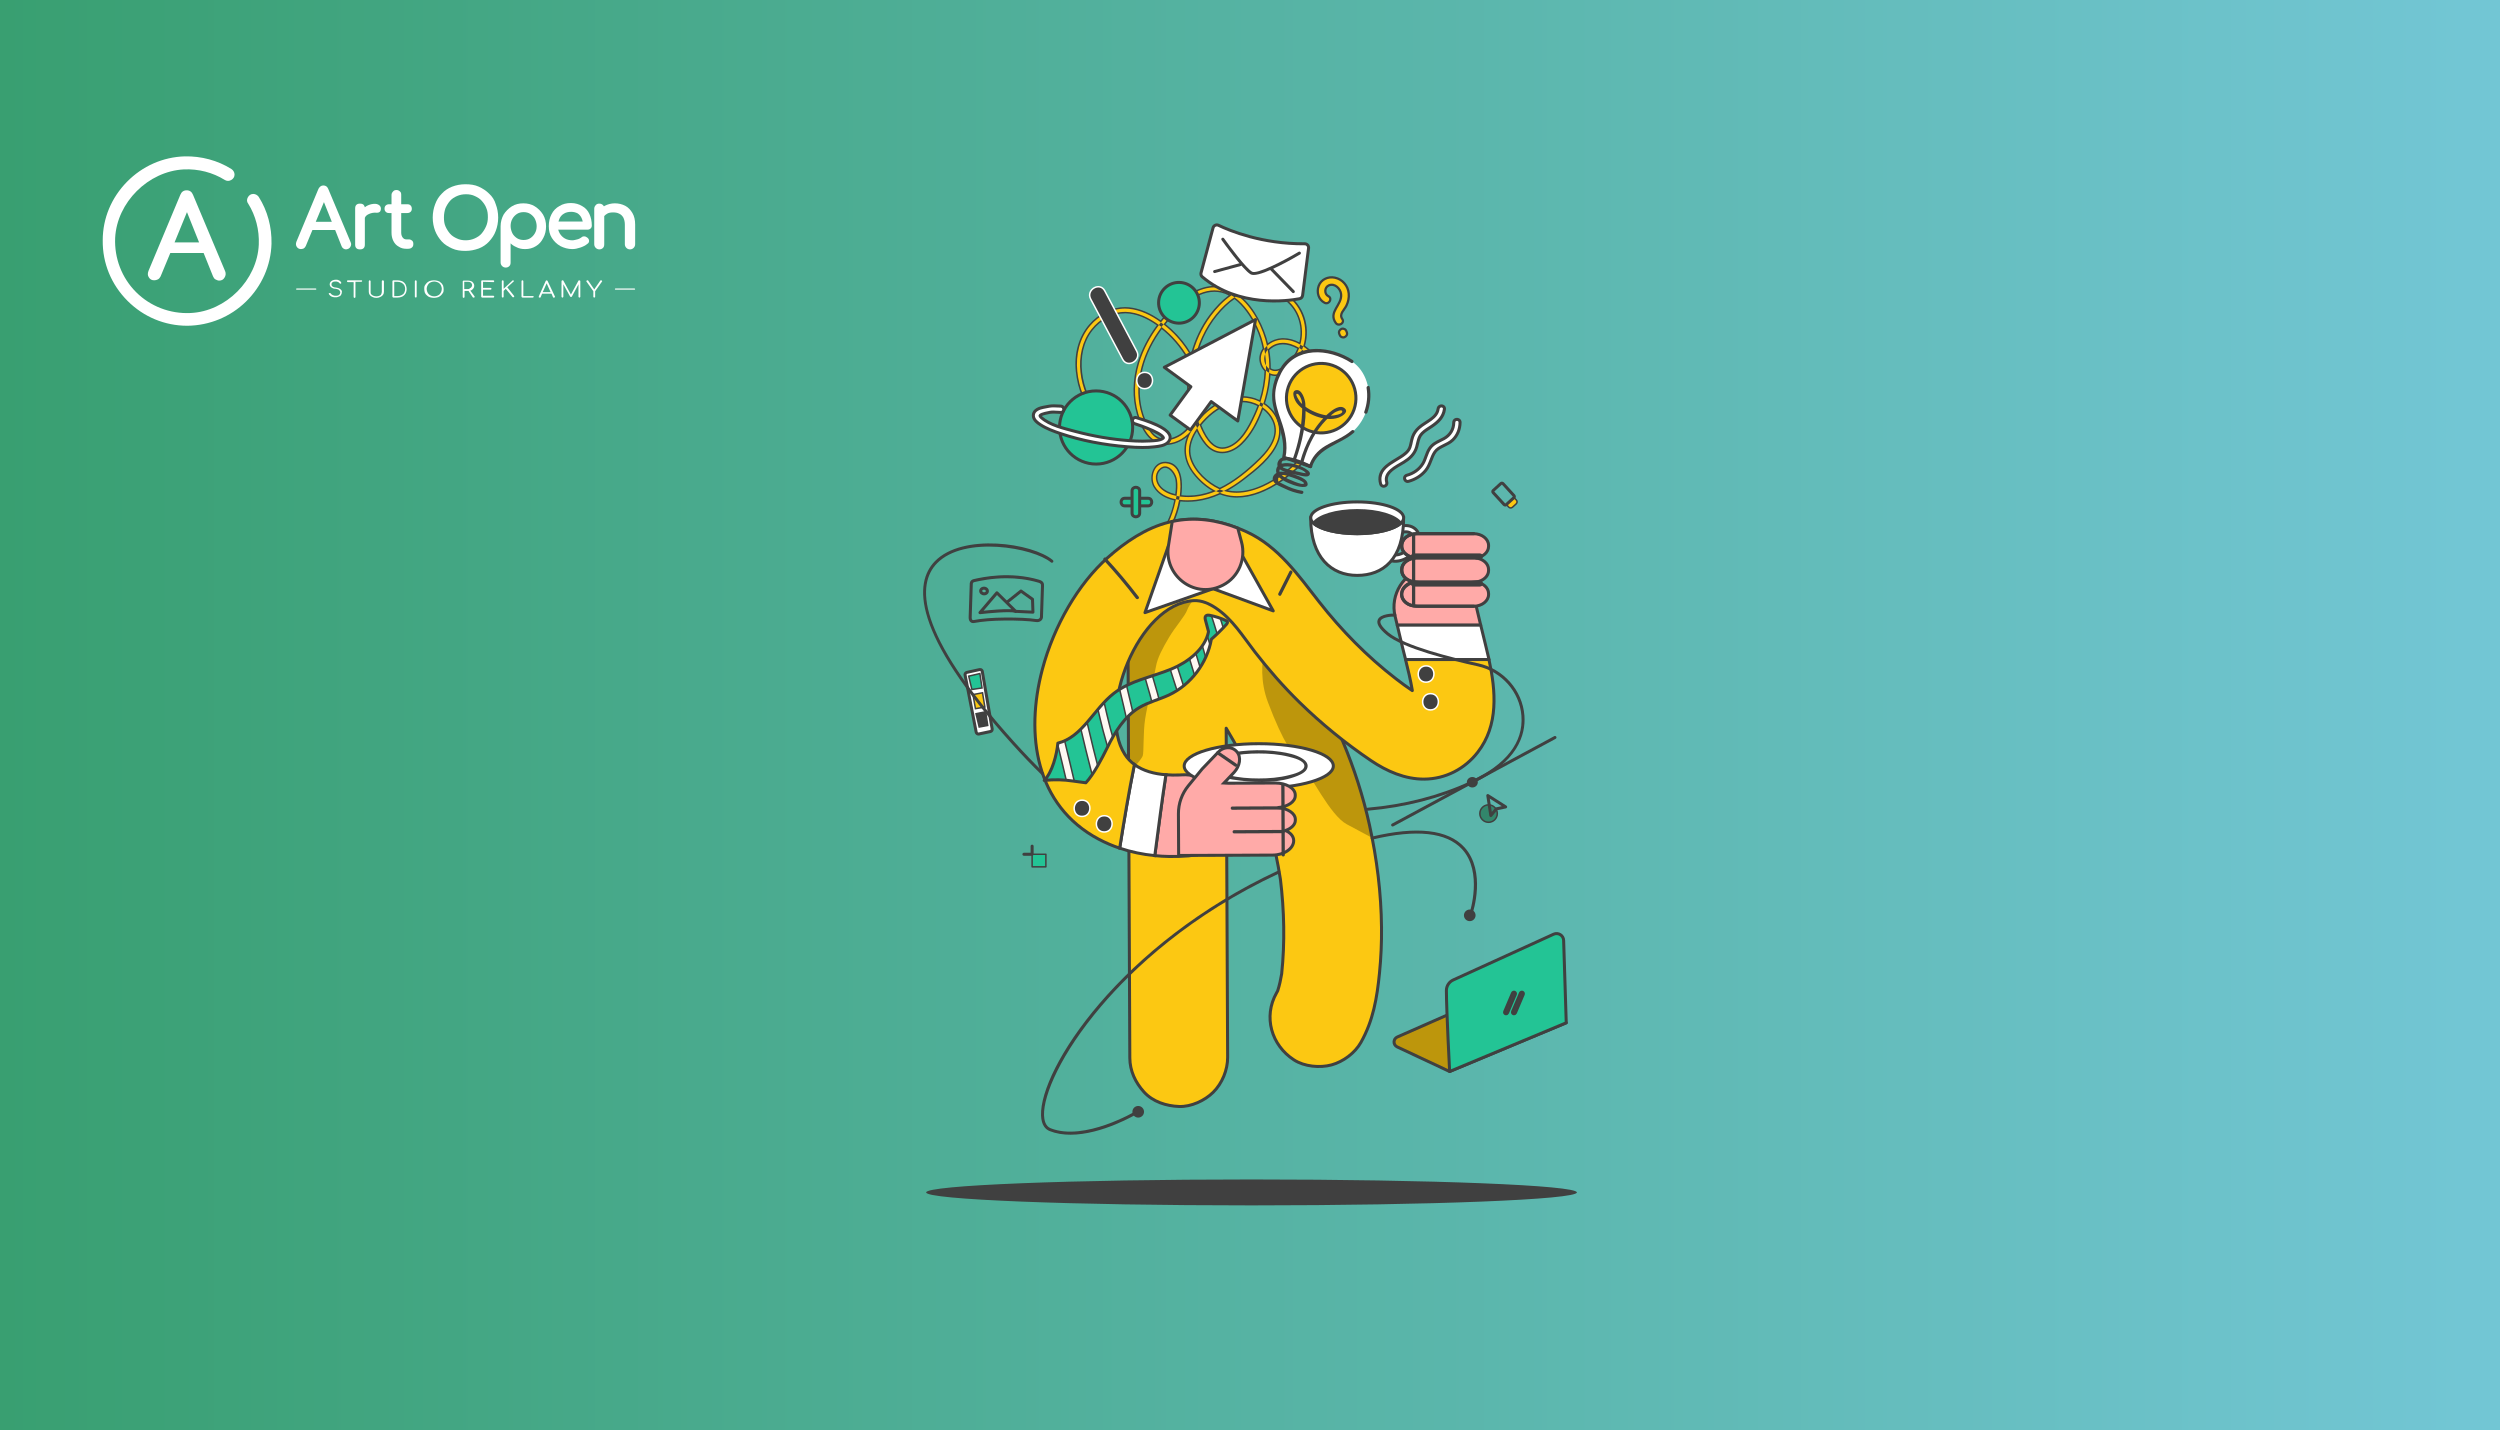 <?xml version="1.0" encoding="utf-8"?>
<!-- Generator: Adobe Illustrator 27.4.1, SVG Export Plug-In . SVG Version: 6.00 Build 0)  -->
<svg version="1.1" id="Warstwa_1" xmlns="http://www.w3.org/2000/svg" xmlns:xlink="http://www.w3.org/1999/xlink" x="0px" y="0px"
	 viewBox="0 0 825 472" style="enable-background:new 0 0 825 472;" xml:space="preserve">
<rect x="0" y="0" width="825" height="472" fill="#333333" stroke="none"/>
<style type="text/css">
	
		.st0{clip-path:url(#SVGID_00000169524528627306751360000004230080496838998441_);fill:url(#SVGID_00000155134460075811225520000018328160285465446022_);}
	.st1{fill:#FFFFFF;}
	.st2{fill:#FCC812;}
	.st3{clip-path:url(#SVGID_00000129173878360417348920000007376812752525398442_);fill:#BD960C;}
	.st4{clip-path:url(#SVGID_00000151543410041644985700000017915505077127225000_);fill:#BD960C;}
	.st5{fill:none;stroke:#404040;stroke-linecap:round;stroke-linejoin:round;stroke-miterlimit:10;}
	.st6{fill:#404040;}
	.st7{fill:#FFFFFF;stroke:#404040;stroke-linecap:round;stroke-linejoin:round;stroke-miterlimit:10;}
	.st8{fill:#FFAAA8;stroke:#404040;stroke-linecap:round;stroke-linejoin:round;stroke-miterlimit:10;}
	.st9{fill:#FFAAA8;stroke:#404040;stroke-miterlimit:10;}
	.st10{fill:#FFFFFF;stroke:#404040;stroke-miterlimit:10;}
	.st11{fill:#FCC812;stroke:#404040;stroke-linecap:round;stroke-linejoin:round;stroke-miterlimit:10;}
	.st12{fill:#23C495;}
	.st13{clip-path:url(#SVGID_00000016046783588669171560000017367814805078381464_);}
	.st14{fill:#FFF9F3;stroke:#404040;stroke-width:0.5;stroke-miterlimit:10;}
	.st15{fill:#404040;stroke:#FFFFFF;stroke-width:0.5;stroke-miterlimit:10;}
	.st16{fill:none;stroke:#404040;stroke-miterlimit:10;}
	.st17{fill:#23C495;stroke:#404040;stroke-linecap:round;stroke-linejoin:round;stroke-miterlimit:10;}
	.st18{fill:#FCC812;stroke:#404040;stroke-width:0.75;stroke-linecap:round;stroke-linejoin:round;stroke-miterlimit:10;}
	.st19{fill:#404040;stroke:#404040;stroke-miterlimit:10;}
	.st20{fill:#404040;stroke:#404040;stroke-linecap:round;stroke-linejoin:round;stroke-miterlimit:10;}
	.st21{fill:#32866B;stroke:#404040;stroke-width:0.5;stroke-miterlimit:10;}
	.st22{fill:#BD960C;stroke:#404040;stroke-linecap:round;stroke-linejoin:round;stroke-miterlimit:10;}
	.st23{fill:#23C495;stroke:#404040;stroke-width:0.5;stroke-linecap:round;stroke-linejoin:round;stroke-miterlimit:10;}
	.st24{fill:#FCC812;stroke:#404040;stroke-width:0.5;stroke-linecap:round;stroke-linejoin:round;stroke-miterlimit:10;}
	.st25{fill:#23C495;stroke:#404040;stroke-width:0.5;stroke-miterlimit:10;}
	.st26{fill:#FCC812;stroke:#404040;stroke-width:0.5;stroke-miterlimit:10;}
	.st27{fill:#404040;stroke:#404040;stroke-width:0.5;stroke-miterlimit:10;}
</style>
<g>
	<g>
		<defs>
			<rect id="SVGID_1_" y="0" width="825" height="472"/>
		</defs>
		<clipPath id="SVGID_00000072970637779135463740000009667949183276487826_">
			<use xlink:href="#SVGID_1_"  style="overflow:visible;"/>
		</clipPath>
		
			<linearGradient id="SVGID_00000174571663801469781520000002058596105815972013_" gradientUnits="userSpaceOnUse" x1="-1082.886" y1="-439.834" x2="-1081.297" y2="-439.834" gradientTransform="matrix(526.587 0 0 526.587 570211.25 231889.375)">
			<stop  offset="0" style="stop-color:#379E6E"/>
			<stop  offset="1" style="stop-color:#72C6D4"/>
		</linearGradient>
		
			<rect x="-22.8" y="-156.78" style="clip-path:url(#SVGID_00000072970637779135463740000009667949183276487826_);fill:url(#SVGID_00000174571663801469781520000002058596105815972013_);" width="870.6" height="870.6"/>
	</g>
</g>
<g>
	<path class="st1" d="M61.9,107.5c7.2-0.1,14.1-2.9,19.3-8s8.2-11.9,8.4-19.1c0.1-5.5-1.3-10.8-4.2-15.4c-0.4-0.6-1.1-1-1.8-1
		c-0.8,0-1.4,0.4-1.8,1.1s-0.4,1.5,0.1,2.1c2.5,4,3.7,8.7,3.5,13.5c-0.5,11.7-10.8,22.1-22.6,22.6c-6.7,0.3-13.2-2.2-17.9-6.9
		c-4.7-4.7-7.2-11.2-6.9-17.9c0.6-11.7,10.9-22,22.7-22.6c4.8-0.2,9.5,1,13.5,3.5c0.7,0.4,1.4,0.4,2.1,0s1.1-1,1.1-1.8
		c0-0.7-0.4-1.4-1-1.8c-4.6-2.9-10-4.3-15.4-4.2c-7.2,0.2-14,3.2-19.1,8.4s-8,12-8,19.3c-0.1,7.5,2.8,14.6,8.2,20
		c5.3,5.3,12.3,8.2,19.7,8.2C61.7,107.5,61.8,107.5,61.9,107.5"/>
	<path class="st1" d="M61.6,62.8c-1,0-1.7,0.5-2.1,1.5L49,89.4c-0.3,0.8-0.3,1.5,0.1,2.1c0.4,0.7,1,1,1.8,1c0.4,0,0.8-0.1,1.2-0.3
		c0.4-0.2,0.7-0.6,0.9-1l3.2-7.7h11l3.1,7.7c0.2,0.4,0.4,0.8,0.8,1s0.8,0.4,1.2,0.4c0.8,0,1.4-0.3,1.8-1c0.4-0.6,0.5-1.4,0.2-2.1
		L63.7,64.3C63.3,63.3,62.6,62.8,61.6,62.8 M57.6,80l4.1-10l4,10H57.6z"/>
	<path class="st1" d="M115.6,81.5c0.3-0.5,0.4-1,0.1-1.6l-7.4-17.6c-0.3-0.7-0.8-1.1-1.6-1.1c-0.7,0-1.2,0.4-1.6,1.1l-7.3,17.5
		c-0.2,0.6-0.2,1.1,0.1,1.6c0.3,0.5,0.8,0.8,1.4,0.8c0.3,0,0.6-0.1,0.9-0.2c0.3-0.2,0.5-0.4,0.7-0.8l2.2-5.3h7.5l2.1,5.3
		c0.1,0.3,0.3,0.6,0.6,0.8c0.3,0.2,0.6,0.3,0.9,0.3C114.9,82.2,115.3,82,115.6,81.5 M104.2,73.2l2.7-6.5l2.6,6.5H104.2z"/>
	<path class="st1" d="M121.8,70.6c0.7-0.3,1.5-0.5,2.5-0.4c0.2,0,0.5,0,0.7-0.1s0.4-0.2,0.5-0.4c0.1-0.2,0.2-0.5,0.2-0.8
		c0-0.4-0.1-1-0.9-1.4c-0.6-0.3-1.3-0.3-2.3-0.1c-0.8,0.2-1.5,0.5-2.1,1c-0.1-0.3-0.2-0.6-0.4-0.8c-0.3-0.3-0.7-0.4-1.2-0.4
		s-0.9,0.1-1.2,0.4c-0.3,0.3-0.4,0.7-0.4,1.2v11.9c0,0.5,0.1,0.9,0.4,1.2c0.3,0.3,0.7,0.4,1.2,0.4s0.9-0.1,1.2-0.4
		c0.3-0.3,0.4-0.7,0.4-1.2v-8.8C120.6,71.3,121.1,70.9,121.8,70.6"/>
	<path class="st1" d="M135,79h-0.9c-0.5,0-0.9-0.2-1.2-0.6s-0.5-0.9-0.5-1.6v-6.5h2c0.4,0,0.8-0.1,1.1-0.4s0.4-0.6,0.4-1
		s-0.1-0.8-0.4-1.1c-0.3-0.3-0.6-0.4-1.1-0.4h-2v-3.1c0-0.5-0.1-0.9-0.4-1.1c-0.3-0.3-0.7-0.5-1.1-0.5c-0.5,0-0.9,0.1-1.2,0.5
		c-0.3,0.3-0.5,0.7-0.5,1.1v3.1h-0.8c-0.4,0-0.8,0.1-1.1,0.4c-0.3,0.3-0.4,0.6-0.4,1.1c0,0.4,0.1,0.7,0.4,1s0.6,0.4,1.1,0.4h0.8v6.5
		c0,1,0.2,1.9,0.6,2.7c0.4,0.8,1,1.5,1.8,1.9c0.7,0.5,1.6,0.7,2.5,0.7h0.5c0.5,0,1-0.1,1.3-0.4c0.4-0.3,0.5-0.7,0.5-1.2
		s-0.1-0.8-0.4-1.1C135.7,79.2,135.4,79,135,79"/>
	<path class="st1" d="M179.3,78.5c0.6-1.1,0.9-2.4,0.9-3.8s-0.3-2.7-1-3.9c-0.7-1.1-1.6-2-2.7-2.7s-2.4-1-3.8-1s-2.7,0.3-3.8,1
		s-2,1.6-2.7,2.7c-0.6,1.1-1,2.4-1,3.9v11.9c0,0.5,0.2,0.9,0.5,1.2c0.3,0.3,0.7,0.5,1.2,0.5s0.9-0.2,1.2-0.5s0.4-0.7,0.4-1.2v-6.3
		c0.5,0.5,1.1,0.9,1.8,1.2c0.9,0.5,1.9,0.7,3,0.7c1.3,0,2.5-0.3,3.6-1C177.9,80.6,178.7,79.7,179.3,78.5 M176.5,77
		c-0.4,0.7-0.9,1.2-1.5,1.6s-1.4,0.6-2.2,0.6s-1.6-0.2-2.2-0.6s-1.2-1-1.5-1.6s-0.6-1.5-0.6-2.4s0.2-1.7,0.6-2.4s0.9-1.2,1.5-1.6
		s1.4-0.6,2.2-0.6s1.6,0.2,2.2,0.6s1.2,1,1.5,1.6s0.6,1.5,0.6,2.4C177.1,75.6,176.9,76.3,176.5,77"/>
	<path class="st1" d="M194.4,79.5c0-0.4-0.2-0.8-0.6-1.1c-0.3-0.2-0.6-0.4-1-0.4s-0.7,0.1-1,0.4c-0.3,0.2-0.8,0.5-1.3,0.6
		s-1.1,0.3-1.6,0.3c-0.9,0-1.8-0.2-2.5-0.6s-1.3-1-1.7-1.7c-0.2-0.4-0.4-0.8-0.5-1.2h9.6c0.4,0,0.8-0.1,1.1-0.4s0.4-0.6,0.4-1
		c0-1.4-0.3-2.7-0.8-3.8c-0.5-1.1-1.3-2-2.4-2.6c-1-0.6-2.2-1-3.7-1c-1.4,0-2.7,0.3-3.8,1c-1.1,0.6-2,1.5-2.6,2.7
		c-0.6,1.1-0.9,2.5-0.9,3.9c0,1.5,0.3,2.8,1,3.9s1.6,2,2.8,2.7c1.2,0.6,2.5,1,4,1c0.8,0,1.7-0.2,2.6-0.5s1.7-0.7,2.3-1.2
		C194.3,80.2,194.4,79.8,194.4,79.5 M184.6,72.2c0.3-0.7,0.8-1.3,1.5-1.7c0.6-0.4,1.5-0.6,2.4-0.6c0.8,0,1.5,0.2,2.1,0.5
		c0.6,0.4,1,0.9,1.3,1.5c0.2,0.4,0.3,0.8,0.4,1.2h-8C184.4,72.9,184.5,72.5,184.6,72.2"/>
	<path class="st1" d="M205.7,71.8c0.3,0.6,0.5,1.4,0.5,2.3v6.5c0,0.5,0.2,0.9,0.5,1.2c0.3,0.3,0.7,0.5,1.2,0.5s0.9-0.2,1.2-0.5
		s0.5-0.7,0.5-1.2v-6.5c0-1.5-0.3-2.8-0.9-3.8s-1.4-1.9-2.4-2.4s-2.1-0.8-3.4-0.8c-1.2,0-2.3,0.3-3.3,0.8c-0.1,0.1-0.2,0.1-0.3,0.2
		c-0.1-0.1-0.2-0.3-0.3-0.4c-0.3-0.3-0.7-0.5-1.2-0.5s-0.9,0.1-1.2,0.5c-0.3,0.3-0.5,0.7-0.5,1.2v11.7c0,0.5,0.2,0.9,0.5,1.2
		c0.3,0.3,0.7,0.5,1.2,0.5s0.9-0.2,1.2-0.5s0.4-0.7,0.4-1.2v-9.3c0.3-0.3,0.6-0.6,1-0.8c0.5-0.3,1.2-0.4,1.9-0.4
		c0.8,0,1.4,0.1,2,0.4C205,70.8,205.4,71.3,205.7,71.8"/>
	<path class="st1" d="M161.4,63.9L161.4,63.9c-1-1-2.1-1.7-3.4-2.3s-2.8-0.8-4.4-0.8s-3.1,0.3-4.4,0.8s-2.5,1.3-3.4,2.3
		c-1,1-1.7,2.1-2.2,3.5c-0.5,1.3-0.8,2.8-0.8,4.4s0.3,3.1,0.8,4.4s1.3,2.5,2.2,3.5s2.1,1.7,3.4,2.3s2.8,0.8,4.4,0.8s3-0.3,4.4-0.8
		c1.3-0.5,2.5-1.3,3.4-2.3s1.7-2.1,2.2-3.5c0.5-1.3,0.8-2.8,0.8-4.4s-0.3-3.1-0.8-4.4C163.2,66,162.4,64.8,161.4,63.9 M160.4,74.7
		c-0.4,0.9-0.9,1.7-1.5,2.4s-1.4,1.2-2.3,1.6s-1.9,0.6-2.9,0.6c-1.1,0-2.1-0.2-2.9-0.6c-0.9-0.4-1.7-0.9-2.3-1.6s-1.1-1.5-1.5-2.4
		s-0.5-1.9-0.5-3s0.2-2.1,0.5-3c0.4-0.9,0.9-1.7,1.5-2.4c0.6-0.7,1.4-1.2,2.3-1.6s1.9-0.6,3-0.6s2.1,0.2,2.9,0.6
		c0.9,0.4,1.7,0.9,2.3,1.6s1.2,1.5,1.5,2.4c0.4,0.9,0.5,1.9,0.5,3C161,72.8,160.8,73.8,160.4,74.7"/>
	<path class="st1" d="M112.4,95.5c-0.3-0.3-0.8-0.5-1.5-0.6c-0.4,0-0.7-0.1-0.9-0.2s-0.4-0.2-0.5-0.4c-0.1-0.1-0.1-0.3-0.1-0.5
		c0-0.3,0.1-0.5,0.4-0.7s0.6-0.2,1-0.2c0.2,0,0.4,0,0.6,0.1s0.3,0.1,0.4,0.2s0.2,0.2,0.3,0.3c0,0.1,0.1,0.1,0.2,0.1s0.2,0,0.2,0
		c0.1,0,0.1-0.1,0.1-0.2s0-0.1,0-0.2c-0.1-0.2-0.3-0.3-0.4-0.5c-0.2-0.1-0.4-0.2-0.6-0.3c-0.2-0.1-0.5-0.1-0.8-0.1
		c-0.4,0-0.7,0.1-1,0.2s-0.5,0.3-0.7,0.5s-0.3,0.5-0.3,0.8c0,0.4,0.2,0.8,0.5,1c0.4,0.3,0.8,0.5,1.5,0.5c0.5,0.1,0.9,0.2,1.1,0.4
		c0.2,0.2,0.4,0.5,0.4,0.8c0,0.2-0.1,0.4-0.2,0.6s-0.3,0.3-0.5,0.4s-0.5,0.1-0.8,0.1c-0.2,0-0.5,0-0.7-0.1s-0.4-0.1-0.6-0.3
		c-0.1-0.1-0.3-0.2-0.4-0.4c0-0.1-0.1-0.1-0.2-0.1s-0.1,0-0.2,0s-0.2,0.1-0.2,0.1c0,0.1,0,0.1,0,0.2c0.1,0.2,0.3,0.4,0.5,0.6
		s0.5,0.3,0.8,0.4s0.6,0.1,0.9,0.1s0.6,0,0.8-0.1c0.2-0.1,0.5-0.2,0.7-0.3s0.3-0.3,0.4-0.5s0.2-0.4,0.2-0.7
		C112.9,96.2,112.8,95.8,112.4,95.5"/>
	<path class="st1" d="M119.2,92.5h-1.9h-0.6h-1.9c-0.1,0-0.1,0-0.2,0.1c-0.1,0-0.1,0.1-0.1,0.2s0,0.1,0.1,0.2c0,0,0.1,0.1,0.2,0.1
		h1.9V98c0,0.1,0,0.1,0.1,0.2s0.1,0.1,0.2,0.1s0.2,0,0.2-0.1c0.1-0.1,0.1-0.1,0.1-0.2v-5h1.9c0.1,0,0.1,0,0.2-0.1
		c0.1,0,0.1-0.1,0.1-0.2s0-0.1-0.1-0.2C119.3,92.6,119.3,92.5,119.2,92.5"/>
	<path class="st1" d="M126.3,92.5c-0.1,0-0.2,0-0.2,0.1s-0.1,0.1-0.1,0.2v3.5c0,0.3-0.1,0.5-0.2,0.8s-0.4,0.4-0.6,0.5
		c-0.3,0.1-0.6,0.2-1,0.2s-0.7-0.1-1-0.2s-0.5-0.3-0.7-0.5s-0.2-0.5-0.2-0.8v-3.5c0-0.1,0-0.1-0.1-0.2c-0.1,0-0.1-0.1-0.2-0.1
		s-0.2,0-0.2,0.1s-0.1,0.1-0.1,0.2v3.5c0,0.4,0.1,0.7,0.3,1c0.2,0.3,0.5,0.5,0.9,0.7s0.8,0.3,1.3,0.3s0.9-0.1,1.3-0.3
		c0.4-0.2,0.7-0.4,0.9-0.7c0.2-0.3,0.3-0.6,0.3-1v-3.5c0-0.1,0-0.1-0.1-0.2C126.4,92.6,126.4,92.5,126.3,92.5"/>
	<path class="st1" d="M133.4,93.3c-0.3-0.3-0.6-0.5-1-0.6s-0.8-0.2-1.2-0.2h-1.4c-0.1,0-0.2,0-0.2,0.1s-0.1,0.1-0.1,0.2v5.1
		c0,0.1,0,0.1,0.1,0.2c0.1,0,0.1,0.1,0.2,0.1h1.4c0.5,0,0.9-0.1,1.2-0.2c0.4-0.1,0.7-0.3,1-0.6c0.3-0.3,0.5-0.6,0.6-0.9
		s0.2-0.7,0.2-1.1s-0.1-0.8-0.2-1.1C133.9,93.9,133.7,93.6,133.4,93.3 M133.4,96.6c-0.2,0.4-0.5,0.6-0.9,0.8
		c-0.4,0.2-0.8,0.3-1.3,0.3h-1.1V93h1.1c0.5,0,0.9,0.1,1.3,0.3c0.4,0.2,0.7,0.5,0.9,0.8c0.2,0.4,0.3,0.8,0.3,1.2
		C133.7,95.8,133.6,96.2,133.4,96.6"/>
	<path class="st1" d="M137.2,92.5c-0.1,0-0.2,0-0.2,0.1s-0.1,0.1-0.1,0.2v5.1c0,0.1,0,0.1,0.1,0.2c0.1,0,0.1,0.1,0.2,0.1
		s0.2,0,0.2-0.1s0.1-0.1,0.1-0.2v-5.1c0-0.1,0-0.1-0.1-0.2C137.3,92.6,137.3,92.5,137.2,92.5"/>
	<path class="st1" d="M145.5,93.3c-0.3-0.3-0.6-0.5-1-0.6s-0.8-0.2-1.3-0.2s-0.9,0.1-1.3,0.2s-0.7,0.4-1,0.6
		c-0.3,0.3-0.5,0.6-0.7,0.9c-0.2,0.4-0.2,0.7-0.2,1.2s0.1,0.8,0.2,1.2c0.2,0.4,0.4,0.7,0.7,0.9c0.3,0.3,0.6,0.5,1,0.6
		s0.8,0.2,1.3,0.2s0.9-0.1,1.3-0.2s0.7-0.4,1-0.6c0.3-0.3,0.5-0.6,0.7-0.9s0.2-0.8,0.2-1.2s-0.1-0.8-0.2-1.2
		C146,93.9,145.8,93.5,145.5,93.3 M145.6,96.3c-0.1,0.3-0.3,0.5-0.5,0.8c-0.2,0.2-0.5,0.4-0.8,0.5s-0.6,0.2-1,0.2s-0.7-0.1-1-0.2
		s-0.6-0.3-0.8-0.5s-0.4-0.5-0.5-0.8s-0.2-0.6-0.2-1c0-0.3,0.1-0.6,0.2-0.9s0.3-0.5,0.5-0.8c0.2-0.2,0.5-0.4,0.8-0.5s0.7-0.2,1-0.2
		s0.7,0.1,1,0.2s0.6,0.3,0.8,0.5s0.4,0.5,0.5,0.8s0.2,0.6,0.2,0.9S145.7,96,145.6,96.3"/>
	<path class="st1" d="M155.2,95.9c0.1,0,0.2-0.1,0.3-0.1c0.3-0.1,0.5-0.4,0.7-0.6c0.2-0.3,0.3-0.5,0.3-0.9s-0.1-0.6-0.3-0.9
		s-0.4-0.5-0.7-0.6s-0.6-0.2-1-0.2H153c-0.1,0-0.2,0-0.2,0.1c-0.1,0-0.1,0.1-0.1,0.2V98c0,0.1,0,0.1,0.1,0.2c0.1,0,0.1,0.1,0.2,0.1
		s0.2,0,0.2-0.1s0.1-0.1,0.1-0.2v-2h1.2h0.1l1.4,2.1l0.1,0.1c0,0,0.1,0,0.2,0s0.2,0,0.3-0.1s0-0.2,0-0.3L155.2,95.9z M154.4,95.4
		h-1.2V93h1.2c0.3,0,0.5,0,0.7,0.1s0.4,0.2,0.5,0.4c0.1,0.2,0.2,0.4,0.2,0.6s-0.1,0.4-0.2,0.6s-0.3,0.3-0.5,0.4
		C154.9,95.4,154.6,95.4,154.4,95.4"/>
	<path class="st1" d="M162.8,93.1c0.1,0,0.2,0,0.2-0.1s0.1-0.1,0.1-0.2s0-0.1-0.1-0.2c-0.1,0-0.1-0.1-0.2-0.1h-3.7
		c-0.1,0-0.2,0-0.2,0.1s-0.1,0.1-0.1,0.2v5.1c0,0.1,0,0.1,0.1,0.2c0.1,0,0.1,0.1,0.2,0.1h3.7c0.1,0,0.2,0,0.2-0.1s0.1-0.1,0.1-0.2
		s0-0.1-0.1-0.2s-0.1-0.1-0.2-0.1h-3.4v-2h2.5c0.1,0,0.2,0,0.2-0.1s0.1-0.1,0.1-0.2s0-0.1-0.1-0.2c-0.1,0-0.1-0.1-0.2-0.1h-2.5v-2
		L162.8,93.1L162.8,93.1z"/>
	<path class="st1" d="M169.6,92.8c0-0.1,0-0.1-0.1-0.2c0,0-0.1-0.1-0.2-0.1h-0.1c0,0-0.1,0-0.1,0.1l-2.9,2.7v-2.5
		c0-0.1,0-0.1-0.1-0.2s-0.1-0.1-0.2-0.1s-0.2,0-0.2,0.1c-0.1,0.1-0.1,0.1-0.1,0.2v5.1c0,0.1,0,0.1,0.1,0.2s0.1,0.1,0.2,0.1
		s0.2,0,0.2-0.1c0.1-0.1,0.1-0.1,0.1-0.2V96l0.7-0.7l2.2,2.7c0.1,0.1,0.1,0.1,0.3,0.1c0.1,0,0.1,0,0.2-0.1c0,0,0.1-0.1,0.1-0.2
		s0-0.1-0.1-0.2l-2.2-2.8L169.6,92.8C169.6,92.9,169.6,92.9,169.6,92.8"/>
	<path class="st1" d="M175.8,97.7h-3.1v-4.9c0-0.1,0-0.1-0.1-0.2s-0.1-0.1-0.2-0.1s-0.2,0-0.2,0.1c-0.1,0.1-0.1,0.1-0.1,0.2v5.1
		c0,0.1,0,0.1,0.1,0.2c0.1,0,0.1,0.1,0.2,0.1h3.4c0.1,0,0.2,0,0.2-0.1c0.1,0,0.1-0.1,0.1-0.2s0-0.1-0.1-0.2
		C175.9,97.7,175.9,97.7,175.8,97.7"/>
	<path class="st1" d="M180.7,92.7c-0.1-0.1-0.2-0.2-0.3-0.2s-0.2,0.1-0.3,0.2l-2.3,5.1c0,0.1,0,0.2,0,0.3c0,0.1,0.1,0.1,0.3,0.1
		c0.1,0,0.1,0,0.2,0l0.1-0.1l0.5-1.2h3.1l0.5,1.2c0,0.1,0.1,0.1,0.1,0.1s0.1,0,0.2,0s0.2,0,0.3-0.1s0.1-0.2,0-0.3L180.7,92.7z
		 M179.1,96.4l1.3-2.9l1.3,2.9H179.1z"/>
	<path class="st1" d="M191.2,92.5c-0.1,0-0.2,0-0.3,0.1l-2.5,4.6l-2.5-4.6c-0.1-0.1-0.1-0.1-0.3-0.1c-0.1,0-0.2,0-0.2,0.1
		s-0.1,0.1-0.1,0.2v5.1c0,0.1,0,0.1,0.1,0.2s0.1,0.1,0.2,0.1s0.2,0,0.2-0.1c0.1-0.1,0.1-0.1,0.1-0.2v-4.1l2.2,4
		c0.1,0.1,0.1,0.2,0.3,0.2c0.1,0,0.2,0,0.3-0.1l2.2-4.1v4.1c0,0.1,0,0.1,0.1,0.2s0.1,0.1,0.2,0.1s0.2,0,0.2-0.1
		c0.1-0.1,0.1-0.1,0.1-0.2v-5.1c0-0.1,0-0.1-0.1-0.2C191.3,92.6,191.2,92.5,191.2,92.5"/>
	<path class="st1" d="M198.4,92.5c-0.1,0-0.1,0-0.2,0l-0.1,0.1l-2,2.9l-2-2.9l-0.1-0.1c0,0-0.1,0-0.2,0s-0.1,0-0.2,0.1
		c0,0-0.1,0.1-0.1,0.2s0,0.1,0.1,0.2l2.2,3.1v1.8c0,0.1,0,0.1,0.1,0.2s0.1,0.1,0.2,0.1s0.2,0,0.2-0.1c0.1-0.1,0.1-0.1,0.1-0.2v-1.8
		l2.2-3.1c0.1-0.1,0.1-0.1,0.1-0.2s0-0.1-0.1-0.2S198.5,92.5,198.4,92.5"/>
	<path class="st1" d="M209.4,95.2h-6.3c-0.1,0-0.2,0.1-0.2,0.2s0.1,0.2,0.2,0.2h6.3c0.1,0,0.2-0.1,0.2-0.2S209.4,95.2,209.4,95.2"/>
	<path class="st1" d="M104.2,95.2h-6.3c-0.1,0-0.2,0.1-0.2,0.2s0.1,0.2,0.2,0.2h6.3c0.1,0,0.2-0.1,0.2-0.2S104.3,95.2,104.2,95.2"/>
</g>
<g>
	<g>
		<g>
			<path id="XMLID_26_" class="st2" d="M372.37,209.76c0.21-2.04,0.39-4.42,1.05-6.46c1.22-3.79,2.41-5.79,4.97-8.76
				c7.2-8.33,19.63-7.19,27.95-1.4c9.51,6.63,16.59,16.29,22.97,25.84c10.71,16.03,18.47,34.47,22.62,53.29
				c2.44,11.08,3.87,22.52,3.97,33.87c0.05,5-0.17,10.01-0.67,14.98c-0.81,8.13-2.05,15.66-6.14,22.89c-1.98,3.5-5.81,6.34-9.66,7.4
				c-3.87,1.06-9.01,0.57-12.43-1.65c-7.44-4.82-10.2-14.22-5.75-22.09c0.13-0.23,0.26-0.47,0.39-0.71c0.58-1.83,1-3.69,1.31-5.59
				c1.09-10.35,0.85-20.86-0.41-31.19c-1.72-11.12-4.7-22-8.87-32.45c-2.62-6.01-5.64-11.83-9.03-17.42
				c0.03,7.62,0.07,15.23,0.1,22.85c0.08,18.22,0.16,36.43,0.24,54.65c0.05,10.36,0.09,20.72,0.14,31.07
				c0.02,4.19-1.8,8.64-4.79,11.59c-2.76,2.73-7.29,4.82-11.23,4.67c-4.23-0.16-8.66-1.56-11.59-4.79
				c-2.82-3.11-4.65-6.95-4.67-11.23c-0.19-44.29-0.39-88.58-0.58-132.86C372.25,214.09,372.15,211.91,372.37,209.76z"/>
		</g>
		<g>
			<defs>
				<path id="SVGID_00000047059357463943445030000007560302829569512356_" d="M372.37,209.76c0.21-2.04,0.39-4.42,1.05-6.46
					c1.22-3.79,2.41-5.79,4.97-8.76c7.2-8.33,19.63-7.19,27.95-1.4c9.51,6.63,16.59,16.29,22.97,25.84
					c10.71,16.03,18.47,34.47,22.62,53.29c2.44,11.08,3.87,22.52,3.97,33.87c0.05,5-0.17,10.01-0.67,14.98
					c-0.81,8.13-2.05,15.66-6.14,22.89c-1.98,3.5-5.81,6.34-9.66,7.4c-3.87,1.06-9.01,0.57-12.43-1.65
					c-7.44-4.82-10.2-14.22-5.75-22.09c0.13-0.23,0.26-0.47,0.39-0.71c0.58-1.83,1-3.69,1.31-5.59c1.09-10.35,0.85-20.86-0.41-31.19
					c-1.72-11.12-4.7-22-8.87-32.45c-2.62-6.01-5.64-11.83-9.03-17.42c0.03,7.62,0.07,15.23,0.1,22.85
					c0.08,18.22,0.16,36.43,0.24,54.65c0.05,10.36,0.09,20.72,0.14,31.07c0.02,4.19-1.8,8.64-4.79,11.59
					c-2.76,2.73-7.29,4.82-11.23,4.67c-4.23-0.16-8.66-1.56-11.59-4.79c-2.82-3.11-4.65-6.95-4.67-11.23
					c-0.19-44.29-0.39-88.58-0.58-132.86C372.25,214.09,372.15,211.91,372.37,209.76z"/>
			</defs>
			<clipPath id="SVGID_00000105407361432550093780000014822180766047243193_">
				<use xlink:href="#SVGID_00000047059357463943445030000007560302829569512356_"  style="overflow:visible;"/>
			</clipPath>
			<path style="clip-path:url(#SVGID_00000105407361432550093780000014822180766047243193_);fill:#BD960C;" d="M420.17,205.84
				c0,0-6.85,12.35-1.75,25.9c5.1,13.55,8.48,17.7,11.24,20.7c2.75,3,9.3,16.69,14.8,19.58s8.93,4.82,8.93,4.82s3.34-7.29,4.01-8.41
				s4.17-35.54,4.17-35.54l-23.77-29.17L420.17,205.84z"/>
		</g>
		<g>
			<defs>
				<path id="SVGID_00000030477883317324345650000013744636355113807776_" d="M372.37,209.76c0.21-2.04,0.39-4.42,1.05-6.46
					c1.22-3.79,2.41-5.79,4.97-8.76c7.2-8.33,19.63-7.19,27.95-1.4c9.51,6.63,16.59,16.29,22.97,25.84
					c10.71,16.03,18.47,34.47,22.62,53.29c2.44,11.08,3.87,22.52,3.97,33.87c0.05,5-0.17,10.01-0.67,14.98
					c-0.81,8.13-2.05,15.66-6.14,22.89c-1.98,3.5-5.81,6.34-9.66,7.4c-3.87,1.06-9.01,0.57-12.43-1.65
					c-7.44-4.82-10.2-14.22-5.75-22.09c0.13-0.23,0.26-0.47,0.39-0.71c0.58-1.83,1-3.69,1.31-5.59c1.09-10.35,0.85-20.86-0.41-31.19
					c-1.72-11.12-4.7-22-8.87-32.45c-2.62-6.01-5.64-11.83-9.03-17.42c0.03,7.62,0.07,15.23,0.1,22.85
					c0.08,18.22,0.16,36.43,0.24,54.65c0.05,10.36,0.09,20.72,0.14,31.07c0.02,4.19-1.8,8.64-4.79,11.59
					c-2.76,2.73-7.29,4.82-11.23,4.67c-4.23-0.16-8.66-1.56-11.59-4.79c-2.82-3.11-4.65-6.95-4.67-11.23
					c-0.19-44.29-0.39-88.58-0.58-132.86C372.25,214.09,372.15,211.91,372.37,209.76z"/>
			</defs>
			<clipPath id="SVGID_00000176754170553773433510000017736012876174396308_">
				<use xlink:href="#SVGID_00000030477883317324345650000013744636355113807776_"  style="overflow:visible;"/>
			</clipPath>
			<path style="clip-path:url(#SVGID_00000176754170553773433510000017736012876174396308_);fill:#BD960C;" d="M394.28,187.75
				c2.15,1.38,3.67,5.52,2.26,7.05s-4.09,4.53-4.77,6.5s-3.87,5.46-5.99,9.04c-2.12,3.59-3.83,6.73-4.33,9.7s-2.88,12.81-3.56,17.26
				c-0.68,4.44-0.38,10.94-0.79,12.14s-4.88,6.65-6.05,4.5s-4.38-22.94-3.87-30.45s4.83-26.71,6.55-29.5s7.23-6.47,8.18-6.58
				C382.85,187.31,394.28,187.75,394.28,187.75z"/>
		</g>
		<g>
			<path id="XMLID_00000072245288740739122870000014434304881236472759_" class="st5" d="M372.37,209.76
				c0.21-2.04,0.39-4.42,1.05-6.46c1.22-3.79,2.41-5.79,4.97-8.76c7.2-8.33,19.63-7.19,27.95-1.4c9.51,6.63,16.59,16.29,22.97,25.84
				c10.71,16.03,18.47,34.47,22.62,53.29c2.44,11.08,3.87,22.52,3.97,33.87c0.05,5-0.17,10.01-0.67,14.98
				c-0.81,8.13-2.05,15.66-6.14,22.89c-1.98,3.5-5.81,6.34-9.66,7.4c-3.87,1.06-9.01,0.57-12.43-1.65
				c-7.44-4.82-10.2-14.22-5.75-22.09c0.13-0.23,0.26-0.47,0.39-0.71c0.58-1.83,1-3.69,1.31-5.59c1.09-10.35,0.85-20.86-0.41-31.19
				c-1.72-11.12-4.7-22-8.87-32.45c-2.62-6.01-5.64-11.83-9.03-17.42c0.03,7.62,0.07,15.23,0.1,22.85
				c0.08,18.22,0.16,36.43,0.24,54.65c0.05,10.36,0.09,20.72,0.14,31.07c0.02,4.19-1.8,8.64-4.79,11.59
				c-2.76,2.73-7.29,4.82-11.23,4.67c-4.23-0.16-8.66-1.56-11.59-4.79c-2.82-3.11-4.65-6.95-4.67-11.23
				c-0.19-44.29-0.39-88.58-0.58-132.86C372.25,214.09,372.15,211.91,372.37,209.76z"/>
		</g>
	</g>
	<g>
		<g>
			<path class="st2" d="M382.11,179.94c-0.29,0-0.56-0.19-0.7-0.48s-0.11-0.62,0.09-0.87c3-3.8,5.12-8.26,6.11-12.92
				c0.05-0.24,0.1-0.47,0.15-0.71c-3.22-0.67-5.59-2.17-6.88-4.34c-0.99-1.67-0.98-4.07,0.03-5.84c0.79-1.38,2.05-2.14,3.55-2.14
				c0.11,0,0.22,0,0.34,0.01c1.43,0.1,2.58,0.68,3.41,1.71c1.83,2.27,1.76,6.25,1.35,9.28c0.09,0.01,0.19,0.02,0.28,0.03
				c0.76,0.09,1.53,0.13,2.3,0.13c2.78,0,5.66-0.59,8.55-1.75c-2.56-1.36-4.91-3.4-6.85-5.92c-3.06-3.98-3.57-8.51-1.48-12.88
				c-2.13,2.04-4.71,3.24-7.35,3.36c-0.12,0.01-0.25,0.01-0.37,0.01c-4.21,0-7.32-3.35-9.25-9.96c-1.54-5.26-1.44-11.28,0.28-16.95
				c1.28-4.22,3.44-8.39,6.43-12.4c-3.68-2.66-7.23-4.05-10.54-4.14h-0.31c-3.98,0-8.04,2.1-10.86,5.62
				c-6.39,7.99-4,20.68,2.25,27.51c0.22,0.24,0.27,0.55,0.14,0.85c-0.13,0.3-0.43,0.5-0.73,0.5l0,0c-0.2,0-0.39-0.09-0.54-0.25
				c-3.45-3.77-5.67-9.05-6.26-14.86c-0.59-5.87,0.94-11.29,4.33-15.24c3.06-3.57,7.42-5.71,11.67-5.71c0.41,0,0.83,0.02,1.24,0.06
				c3.44,0.33,6.99,1.81,10.57,4.4c0.31-0.39,0.62-0.77,0.94-1.15c4.46-5.31,8.6-8.4,13.03-9.74c1.25-0.38,2.51-0.57,3.74-0.57
				c2.28,0,4.5,0.66,6.6,1.95c1.29-0.76,2.61-1.33,3.94-1.71c1.27-0.36,2.61-0.55,3.99-0.55c3.21,0,6.46,1.01,9.16,2.84
				c5.45,3.7,7.8,10.55,5.89,17.09c1.85,1.29,3.59,3.09,4.92,5.1c2.57,3.87,3.89,8.77,3.7,13.8c-0.36,9.38-6.23,18.68-16.12,25.5
				c-5.15,3.56-10.08,5.36-14.66,5.36c-0.27,0-0.54-0.01-0.82-0.02c-1.6-0.08-3.21-0.43-4.78-1.04c-2.6,1.18-5.22,1.94-7.79,2.26
				c-0.96,0.12-1.94,0.18-2.91,0.18c-0.88,0-1.75-0.05-2.57-0.15c-0.97,5.17-3.27,10.16-6.66,14.45
				C382.51,179.84,382.32,179.94,382.11,179.94z M384.47,154.14c-0.62,0-1.23,0.3-1.79,0.89c-1.65,1.72-1.1,4.33,0.39,5.85
				c1.15,1.18,2.82,2.01,4.97,2.48c0.29-1.92,0.32-3.55,0.11-4.98C387.87,156.46,386.16,154.14,384.47,154.14z M404.56,161.94
				c1.13,0.29,2.32,0.44,3.55,0.44c2.77,0,5.72-0.72,8.78-2.14c8.32-3.87,15.47-11.09,18.65-18.86c3.37-8.24,2.02-17.68-3.38-23.48
				c-0.7-0.75-1.52-1.47-2.37-2.09c-0.74,1.81-1.8,3.44-3.15,4.85c-2.02,2.12-3.96,3.19-5.75,3.19c-0.12,0-0.25-0.01-0.37-0.02
				c-0.5-0.04-1-0.17-1.47-0.39c-0.16,2.67-0.62,5.36-1.36,8.01c-0.16,0.57-0.33,1.14-0.52,1.72c0.25,0.17,0.5,0.35,0.75,0.54
				c4,3.09,5.45,7.9,3.69,12.25c-2.05,5.08-7.11,8.99-11.19,12.13C408.46,159.61,406.49,160.9,404.56,161.94z M394.99,141.78
				c-2.23,3.3-2.92,6.44-2.07,9.32c1.35,4.56,5.74,8.35,9.5,10.08l0.11,0.05c4.24-2.04,8.58-5.28,13.27-9.91
				c4.61-4.55,6.03-8.62,4.33-12.44c-0.72-1.61-1.92-3.05-3.47-4.17c-1.79,5.04-4.12,8.98-6.95,11.71c-1.94,1.88-4.2,2.91-6.38,2.91
				c-2.09,0-3.97-0.96-5.46-2.77C396.78,145.23,395.82,143.62,394.99,141.78z M396.14,140.23c2.06,5.15,4.44,7.65,7.25,7.65
				c0.53,0,1.08-0.09,1.64-0.27c4.26-1.36,6.97-6.28,9.06-10.92c0.42-0.93,0.81-1.89,1.16-2.85c-1.68-0.89-3.51-1.35-5.31-1.36
				c-5.5,0-9.84,3.54-11.93,5.65C397.34,138.83,396.71,139.53,396.14,140.23z M383.35,108.25c-0.36,0.48-0.69,0.96-1.01,1.41
				c-6.04,8.79-7.96,18.68-5.26,27.12c0.97,3.03,2.12,5.19,3.52,6.61c1.05,1.07,2.46,1.63,4.09,1.63c0.96,0,1.99-0.2,2.99-0.58
				c2.54-0.98,4.72-3.01,6.16-5.74c-0.6-1.87-1.07-3.9-1.39-6.02c-0.67-4.33-0.59-8.74,0.22-13.09c-1.95-3.82-4.81-7.48-8.08-10.31
				C384.18,108.93,383.77,108.59,383.35,108.25z M394.28,119.49c0.39,0.82,0.75,1.67,1.07,2.52c2.22,5.87,2.39,11.57,0.51,16.1
				c2.48-2.82,5.44-4.93,8.6-6.14c1.75-0.67,3.54-1.01,5.34-1.01c2.12,0,4.13,0.47,5.98,1.4c1.06-3.32,1.65-6.68,1.76-9.98
				c-0.56-0.56-1.01-1.24-1.3-1.98c-0.72-1.81-0.47-3.7,0.72-5.33c-0.48-2.44-1.23-4.79-2.24-6.99c-1.92-4.18-4.52-7.61-7.33-9.68
				c-2.02,1.33-4.01,3.21-5.94,5.59C397.9,108.34,395.42,113.7,394.28,119.49z M393.84,122.21c-0.21,1.68-0.3,3.39-0.28,5.07
				c0.04,3.1,0.46,6.14,1.26,9.06c0.21-0.64,0.37-1.3,0.49-1.96C396,130.58,395.49,126.39,393.84,122.21z M419.11,121.66
				c0.52,0.37,1.1,0.56,1.72,0.56c1.78,0,3.6-1.56,4.52-2.5c1.35-1.37,2.39-2.98,3.09-4.79c-1.75-1.01-3.51-1.54-5.1-1.54
				c-1.54,0-2.93,0.5-4.11,1.47c-0.22,0.18-0.43,0.38-0.62,0.6C418.96,117.48,419.13,119.56,419.11,121.66z M384.3,106.99
				c0.74,0.59,1.48,1.22,2.2,1.89c2.64,2.45,4.88,5.28,6.65,8.43c1.21-4.85,3.36-9.42,6.24-13.26c2.07-2.77,4.28-4.98,6.56-6.59
				c-0.07-0.04-0.14-0.08-0.21-0.11c-1.58-0.86-3.25-1.29-4.97-1.29C393.93,96.06,387.58,102.82,384.3,106.99z M408.8,97.54
				c5.14,4.01,8.27,11.06,9.46,16.15c1.34-1.08,3.07-1.77,4.73-1.84c0.15-0.01,0.31-0.01,0.46-0.01c1.83,0,3.68,0.51,5.51,1.51
				c1.49-5.74-0.63-11.68-5.33-14.88c-2.47-1.68-5.43-2.61-8.33-2.61c-1.06,0-2.11,0.12-3.11,0.37
				C411.06,96.51,409.92,96.95,408.8,97.54z"/>
			<path class="st6" d="M415.29,94.53c3.19,0,6.39,1.01,9.02,2.8c5.65,3.84,7.6,10.87,5.74,16.99c-0.31-0.21-0.62-0.41-0.94-0.59
				c1.58-5.59-0.21-11.97-5.34-15.47c-2.47-1.68-5.47-2.65-8.47-2.65c-1.06,0-2.13,0.12-3.17,0.38c-1.33,0.33-2.59,0.85-3.78,1.52
				c-0.32-0.24-0.65-0.46-0.98-0.67c1.26-0.75,2.59-1.36,4.01-1.76C412.65,94.71,413.97,94.53,415.29,94.53 M400.77,94.84
				c2.41,0,4.61,0.75,6.59,2c-0.32,0.19-0.64,0.4-0.96,0.61c-0.18-0.11-0.37-0.22-0.55-0.32c-1.69-0.92-3.4-1.32-5.09-1.32
				c-6.51,0-12.74,5.98-16.81,11.23c-0.28-0.22-0.56-0.43-0.84-0.64c0.36-0.45,0.72-0.9,1.09-1.34c3.45-4.1,7.67-8.08,12.91-9.66
				C398.38,95.01,399.6,94.84,400.77,94.84 M406.41,97.45c0.33,0.2,0.66,0.42,0.98,0.65c-2.36,1.53-4.41,3.6-6.15,5.73
				c-3.67,4.52-6.1,9.98-7.22,15.7c-0.24-0.51-0.5-1.02-0.77-1.52c1.15-4.97,3.28-9.7,6.34-13.79
				C401.47,101.7,403.75,99.25,406.41,97.45 M408.35,97.51c5.09,3.78,8.51,10.88,9.76,16.64c-0.33,0.3-0.63,0.63-0.9,0.98
				c-0.47-2.46-1.23-4.87-2.28-7.15c-1.67-3.63-4.2-7.47-7.55-9.88C407.7,97.89,408.02,97.69,408.35,97.51 M371.25,101.84
				c0.4,0,0.81,0.02,1.22,0.06c3.85,0.37,7.49,2.17,10.64,4.49c-0.22,0.28-0.44,0.57-0.66,0.86c-3.2-2.35-6.97-4.23-10.89-4.33
				c-0.11,0-0.21,0-0.31,0c-4.34,0-8.38,2.38-11.05,5.72c-6.26,7.83-4.23,20.74,2.26,27.83c0.36,0.39,0,0.93-0.4,0.93
				c-0.12,0-0.25-0.05-0.36-0.17c-3.63-3.97-5.66-9.41-6.19-14.71c-0.54-5.36,0.72-10.9,4.27-15.05
				C362.63,104.13,366.83,101.84,371.25,101.84 M383.95,107.04c0.83,0.65,1.63,1.34,2.38,2.03c2.77,2.57,5.12,5.6,6.91,8.93
				c-0.12,0.51-0.23,1.03-0.33,1.55c-2.05-4.05-4.97-7.69-8.17-10.46c-0.46-0.4-0.95-0.8-1.44-1.19
				C383.51,107.61,383.73,107.33,383.95,107.04 M382.45,107.25c0.29,0.21,0.57,0.43,0.85,0.64c-0.42,0.56-0.8,1.1-1.16,1.63
				c-5.44,7.92-8.3,17.93-5.29,27.34c0.74,2.32,1.84,4.94,3.58,6.71c1.19,1.2,2.7,1.71,4.26,1.71c1.03,0,2.08-0.22,3.08-0.6
				c2.81-1.08,4.97-3.31,6.34-5.95c0.15,0.46,0.3,0.91,0.47,1.36c-0.03,0.05-0.07,0.11-0.1,0.16c-0.24,0.33-0.46,0.66-0.68,1
				c-2.1,2.82-5.21,4.95-8.79,5.11c-0.12,0.01-0.24,0.01-0.35,0.01c-5.2,0-7.73-5.39-9.02-9.78c-1.6-5.46-1.36-11.39,0.28-16.8
				C377.29,115.24,379.61,111.04,382.45,107.25 M423.44,112.08c2,0,3.92,0.63,5.67,1.64c-0.1,0.37-0.22,0.74-0.36,1.1
				c-1.68-1.01-3.57-1.69-5.41-1.69c-1.49,0-2.96,0.45-4.27,1.53c-0.27,0.22-0.51,0.46-0.72,0.72c-0.07-0.38-0.14-0.75-0.22-1.13
				c-0.01-0.04-0.02-0.07-0.02-0.11c1.33-1.2,3.13-1.97,4.89-2.05C423.15,112.09,423.29,112.08,423.44,112.08 M430.05,114.32
				c2.01,1.37,3.73,3.22,5,5.13c2.65,3.99,3.84,8.89,3.66,13.65c-0.4,10.56-7.64,19.53-16.02,25.31c-4.22,2.91-9.29,5.31-14.52,5.31
				c-0.27,0-0.54-0.01-0.81-0.02c-1.66-0.08-3.27-0.45-4.8-1.06c0.44-0.2,0.88-0.41,1.31-0.64c1.38,0.43,2.8,0.62,4.22,0.62
				c3.04,0,6.11-0.88,8.89-2.16c8.02-3.73,15.4-10.75,18.77-19c3.17-7.74,2.45-17.43-3.42-23.74c-0.76-0.81-1.67-1.61-2.67-2.31
				C429.81,115.06,429.94,114.69,430.05,114.32 M428.75,114.83c0.31,0.19,0.62,0.39,0.92,0.59c-0.71,1.84-1.78,3.57-3.21,5.06
				c-1.41,1.48-3.41,3.11-5.57,3.11c-0.12,0-0.23,0-0.35-0.01c-0.62-0.05-1.2-0.24-1.72-0.54c0.02-0.42,0.03-0.84,0.04-1.27
				c0.63,0.49,1.3,0.69,1.97,0.69c1.71,0,3.45-1.31,4.7-2.57C426.99,118.42,428.07,116.68,428.75,114.83 M417.21,115.13
				c0.11,0.57,0.2,1.14,0.28,1.72c-0.46,1.22-0.41,2.57,0.3,3.73c0.01,0.5,0.01,1,0,1.5c0,0.07,0,0.13-0.01,0.2
				c-0.57-0.55-1.03-1.24-1.32-1.97C415.69,118.38,416.13,116.56,417.21,115.13 M418.35,115.39c0.37,2.11,0.54,4.25,0.51,6.39
				c-0.13-0.1-0.26-0.21-0.38-0.34c-0.27-0.27-0.5-0.56-0.68-0.86c-0.03-1.25-0.13-2.5-0.3-3.73
				C417.69,116.33,417.98,115.83,418.35,115.39 M394.01,119.52c0.4,0.84,0.77,1.7,1.09,2.57c1.96,5.18,2.67,11.21,0.31,16.39
				c-0.04,0.08-0.08,0.16-0.11,0.24c-0.18-0.52-0.35-1.04-0.51-1.57c0.34-0.89,0.6-1.81,0.76-2.74c0.8-4.41-0.03-8.96-1.84-13.17
				C393.8,120.67,393.9,120.1,394.01,119.52 M392.92,119.55c0.28,0.56,0.55,1.13,0.8,1.71c-0.3,2-0.43,4.02-0.41,6.03
				c0.04,3.34,0.53,6.68,1.49,9.88c-0.2,0.53-0.44,1.06-0.7,1.57c-0.66-2.03-1.11-4.11-1.42-6.08
				C392.02,128.31,392.1,123.86,392.92,119.55 M417.78,122.27c0.31,0.3,0.66,0.56,1.04,0.77c-0.14,2.81-0.61,5.62-1.37,8.34
				c-0.18,0.62-0.37,1.26-0.57,1.9c-0.31-0.2-0.63-0.39-0.96-0.56C417.03,129.34,417.68,125.82,417.78,122.27 M409.8,131.21
				c2.12,0,4.22,0.49,6.13,1.5c-0.11,0.34-0.23,0.68-0.35,1.01c-1.73-0.95-3.69-1.49-5.62-1.49c-0.01,0-0.01,0-0.02,0
				c-4.64,0-8.91,2.51-12.09,5.72c-0.68,0.68-1.36,1.43-1.99,2.22c-0.1-0.26-0.2-0.52-0.29-0.76c-0.05-0.14-0.1-0.27-0.15-0.41
				c2.43-2.98,5.59-5.46,9.14-6.81C406.26,131.55,408.04,131.21,409.8,131.21 M416.88,133.28c0.3,0.2,0.6,0.41,0.89,0.63
				c3.71,2.87,5.41,7.5,3.61,11.96c-2,4.97-6.99,8.85-11.11,12.03c-2,1.55-4.14,2.96-6.39,4.11c-0.45-0.14-0.9-0.31-1.35-0.5
				c5.05-2.41,9.6-6.22,13.44-10.01c3.35-3.31,6.54-7.87,4.38-12.72c-0.81-1.81-2.17-3.34-3.83-4.46
				C416.65,133.97,416.77,133.62,416.88,133.28 M415.57,133.73c0.33,0.18,0.65,0.38,0.96,0.58c-1.52,4.37-3.76,8.8-6.99,11.92
				c-1.83,1.78-4.04,2.84-6.2,2.84c-1.89,0-3.74-0.81-5.27-2.68c-1.23-1.5-2.23-3.26-3.02-5.13c0.26-0.37,0.53-0.73,0.81-1.08
				c1.36,3.42,3.67,7.94,7.54,7.94c0.54,0,1.11-0.09,1.72-0.28c4.61-1.47,7.38-6.98,9.22-11.05
				C414.79,135.79,415.2,134.77,415.57,133.73 M395.31,138.72c0.03,0.1,0.07,0.2,0.1,0.29c-0.29,0.35-0.57,0.71-0.84,1.08
				c0-0.01,0-0.01-0.01-0.02C394.84,139.64,395.09,139.19,395.31,138.72 M394.58,140.1c0.15,0.39,0.3,0.78,0.47,1.17
				c-2.06,2.92-3.4,6.38-2.36,9.9c1.3,4.4,5.56,8.36,9.64,10.24c0.07,0.03,0.15,0.07,0.22,0.1c-0.41,0.2-0.83,0.39-1.25,0.56
				c-2.84-1.41-5.33-3.6-7.25-6.1c-3.27-4.25-3.57-9.11-0.86-13.74c0.2-0.33,0.4-0.66,0.61-0.99c0.24-0.32,0.47-0.66,0.68-1
				C394.51,140.19,394.54,140.15,394.58,140.1 M384.47,152.88c0.1,0,0.21,0,0.32,0.01c5.23,0.38,5.04,7.13,4.5,10.95
				c-0.34-0.05-0.69-0.11-1.03-0.18c0.28-1.76,0.41-3.58,0.15-5.31c-0.28-1.92-1.99-4.46-3.93-4.46c-0.65,0-1.32,0.28-1.97,0.96
				c-1.73,1.8-1.22,4.55,0.39,6.2c1.4,1.44,3.38,2.21,5.35,2.61c-0.06,0.37-0.12,0.73-0.19,1.1c-2.85-0.55-5.51-1.83-6.95-4.27
				C379.45,157.69,380.78,152.88,384.47,152.88 M401.29,162.07c0.42,0.21,0.85,0.4,1.29,0.57c-2.47,1.13-5.08,1.94-7.82,2.28
				c-0.9,0.11-1.87,0.18-2.88,0.18c-0.91,0-1.85-0.05-2.78-0.18c0.04-0.22,0.08-0.45,0.11-0.67c0.02-0.14,0.04-0.28,0.06-0.42
				c0.18,0.03,0.36,0.05,0.53,0.07c0.78,0.09,1.56,0.13,2.33,0.13C395.32,164.04,398.38,163.3,401.29,162.07 M388.05,164.76
				c0.35,0.07,0.7,0.12,1.05,0.17c-0.96,5.34-3.28,10.32-6.65,14.57c-0.1,0.13-0.23,0.19-0.35,0.19c-0.38,0-0.74-0.54-0.41-0.95
				c3.02-3.82,5.14-8.26,6.16-13.02C387.92,165.4,387.99,165.08,388.05,164.76 M415.29,94.03c-1.4,0-2.76,0.19-4.05,0.56
				c-1.3,0.37-2.6,0.93-3.86,1.66c-2.1-1.27-4.32-1.91-6.6-1.91c-1.25,0-2.53,0.2-3.81,0.58c-4.48,1.35-8.65,4.47-13.15,9.82
				c-0.27,0.32-0.54,0.65-0.8,0.97c-3.55-2.53-7.08-3.98-10.5-4.31c-0.42-0.04-0.84-0.06-1.26-0.06c-4.32,0-8.75,2.17-11.86,5.79
				c-3.43,4-4.99,9.48-4.39,15.43c0.59,5.86,2.84,11.19,6.32,15c0.2,0.21,0.45,0.33,0.73,0.33c0.4,0,0.79-0.26,0.96-0.65
				c0.17-0.38,0.1-0.8-0.19-1.12c-6.05-6.62-8.46-19.41-2.24-27.18c2.77-3.46,6.76-5.53,10.66-5.53c0.1,0,0.2,0,0.3,0
				c3.2,0.09,6.63,1.41,10.2,3.94c-2.92,3.97-5.05,8.09-6.31,12.27c-1.74,5.71-1.84,11.78-0.28,17.09
				c1.97,6.73,5.16,10.14,9.5,10.14c0.12,0,0.25,0,0.38-0.01c2.36-0.11,4.67-1.06,6.66-2.68c-1.59,4.13-0.92,8.36,1.96,12.11
				c1.84,2.39,4.06,4.35,6.46,5.73c-2.7,1.02-5.37,1.54-7.96,1.54c-0.76,0-1.52-0.04-2.27-0.13c-0.01,0-0.02,0-0.03,0
				c0.38-3.05,0.39-6.94-1.44-9.22c-0.87-1.08-2.08-1.69-3.58-1.8c-0.12-0.01-0.24-0.01-0.35-0.01l0,0c-1.6,0-2.94,0.81-3.77,2.27
				c-1.05,1.84-1.06,4.34-0.03,6.09c1.29,2.18,3.63,3.7,6.8,4.41c-0.03,0.16-0.06,0.31-0.1,0.47c-0.99,4.62-3.09,9.05-6.06,12.81
				c-0.26,0.33-0.31,0.76-0.12,1.14c0.18,0.38,0.55,0.62,0.93,0.62c0.29,0,0.55-0.13,0.74-0.38c3.37-4.25,5.66-9.2,6.66-14.33
				c0.77,0.08,1.56,0.12,2.37,0.12c0.98,0,1.97-0.06,2.94-0.18c2.57-0.32,5.18-1.07,7.77-2.24c1.57,0.6,3.16,0.94,4.76,1.02
				c0.28,0.01,0.55,0.02,0.83,0.02c4.62,0,9.6-1.82,14.8-5.4c9.96-6.87,15.87-16.24,16.23-25.7c0.19-5.08-1.14-10.03-3.74-13.95
				c-1.31-1.97-3.02-3.76-4.84-5.06c1.85-6.6-0.55-13.47-6.04-17.2C421.85,95.06,418.55,94.03,415.29,94.03L415.29,94.03z
				 M409.26,97.59c0.99-0.5,1.99-0.87,2.99-1.12c0.98-0.24,2.01-0.36,3.05-0.36c2.85,0,5.76,0.91,8.19,2.57
				c4.53,3.08,6.61,8.77,5.3,14.3c-1.77-0.92-3.56-1.39-5.34-1.39c-0.16,0-0.31,0-0.47,0.01c-1.6,0.08-3.23,0.67-4.56,1.66
				C417.18,108.27,414.15,101.57,409.26,97.59L409.26,97.59z M384.65,106.95c3.29-4.15,9.49-10.65,16.11-10.65
				c1.63,0,3.21,0.4,4.71,1.19c-2.18,1.6-4.3,3.76-6.29,6.41c-2.78,3.71-4.88,8.09-6.12,12.75c-1.73-2.96-3.88-5.63-6.39-7.95
				C386.01,108.09,385.33,107.5,384.65,106.95L384.65,106.95z M407.33,97.44c0.01-0.01,0.02-0.01,0.03-0.02
				c0.02,0.02,0.05,0.03,0.07,0.05c-0.01,0.01-0.02,0.01-0.03,0.02C407.37,97.48,407.35,97.46,407.33,97.44L407.33,97.44z
				 M394.54,119.46c1.15-5.72,3.59-11.02,7.09-15.32c1.87-2.3,3.8-4.13,5.74-5.44c2.72,2.06,5.24,5.41,7.11,9.48
				c0.99,2.15,1.73,4.45,2.2,6.83c-1.18,1.68-1.43,3.62-0.68,5.48c0.29,0.74,0.74,1.42,1.28,1.99c-0.11,3.16-0.67,6.36-1.65,9.53
				c-1.81-0.86-3.76-1.29-5.83-1.29v0.5v-0.5c-1.82,0-3.65,0.34-5.43,1.02c-2.84,1.09-5.52,2.9-7.84,5.28
				c1.42-4.38,1.1-9.67-0.95-15.1C395.26,121.09,394.92,120.26,394.54,119.46L394.54,119.46z M383.16,107.15
				c0.02-0.02,0.03-0.04,0.05-0.06c0.02,0.01,0.03,0.02,0.05,0.04c-0.02,0.02-0.03,0.04-0.05,0.06
				C383.19,107.18,383.17,107.17,383.16,107.15L383.16,107.15z M384.68,144.78c-1.55,0-2.9-0.54-3.91-1.56
				c-1.37-1.39-2.5-3.52-3.46-6.51c-2.67-8.37-0.76-18.17,5.23-26.9c0.27-0.4,0.56-0.8,0.85-1.2c0.34,0.27,0.68,0.56,1.02,0.85
				c3.22,2.79,6.05,6.39,7.98,10.16c-0.8,4.36-0.87,8.76-0.21,13.09c0.32,2.1,0.78,4.1,1.37,5.96c-1.41,2.63-3.53,4.59-5.98,5.53
				C386.61,144.58,385.61,144.78,384.68,144.78L384.68,144.78z M418.88,115.54c0.16-0.17,0.33-0.33,0.51-0.48
				c1.14-0.94,2.47-1.41,3.95-1.41c1.49,0,3.14,0.48,4.79,1.4c-0.69,1.7-1.68,3.21-2.96,4.5c-0.9,0.9-2.65,2.42-4.34,2.42
				c-0.53,0-1.02-0.15-1.47-0.44C419.37,119.5,419.21,117.49,418.88,115.54L418.88,115.54z M429.36,114.61
				c0.01-0.04,0.03-0.08,0.04-0.13c0.02,0.01,0.04,0.03,0.06,0.04c-0.01,0.04-0.03,0.08-0.04,0.12
				C429.4,114.64,429.38,114.62,429.36,114.61L429.36,114.61z M417.74,115.26c0.02-0.02,0.04-0.05,0.06-0.07
				c0,0.02,0.01,0.05,0.01,0.07c-0.02,0.03-0.04,0.05-0.06,0.08C417.75,115.31,417.75,115.28,417.74,115.26L417.74,115.26z
				 M420.89,124.1c1.86,0,3.86-1.1,5.93-3.27c1.3-1.36,2.33-2.91,3.07-4.63c0.75,0.57,1.46,1.21,2.08,1.87
				c5.33,5.73,6.66,15.06,3.33,23.21c-3.16,7.71-10.25,14.89-18.52,18.73c-3.03,1.41-5.95,2.12-8.68,2.12
				c-0.98,0-1.94-0.1-2.86-0.29c1.76-0.99,3.55-2.18,5.33-3.55c4.1-3.16,9.19-7.09,11.27-12.24c1.8-4.46,0.31-9.38-3.77-12.54
				c-0.2-0.15-0.4-0.3-0.61-0.44c0.16-0.51,0.32-1.03,0.46-1.55c0.72-2.55,1.17-5.14,1.35-7.71c0.4,0.15,0.81,0.24,1.22,0.27
				C420.63,124.09,420.76,124.1,420.89,124.1L420.89,124.1z M418.29,122.06c0-0.03,0-0.07,0-0.1c0.02,0.02,0.04,0.04,0.06,0.06
				c0,0.03,0,0.07,0,0.1C418.33,122.1,418.31,122.08,418.29,122.06L418.29,122.06z M394.84,135.39c-0.65-2.63-0.99-5.35-1.03-8.12
				c-0.02-1.33,0.04-2.66,0.17-3.99c1.34,3.81,1.72,7.59,1.09,11.05C395.01,134.69,394.93,135.04,394.84,135.39L394.84,135.39z
				 M396.43,140.27c0.54-0.66,1.13-1.31,1.77-1.96c2.07-2.08,6.34-5.57,11.74-5.57c1.71,0,3.43,0.43,5.01,1.23
				c-0.33,0.88-0.69,1.76-1.08,2.62c-2.07,4.59-4.75,9.46-8.91,10.78c-0.54,0.17-1.06,0.26-1.57,0.26
				C400.72,147.63,398.44,145.22,396.43,140.27L396.43,140.27z M416.18,133.5c0.01-0.02,0.01-0.04,0.02-0.06
				c0.03,0.02,0.05,0.03,0.08,0.05c-0.01,0.02-0.01,0.04-0.02,0.06C416.24,133.53,416.21,133.52,416.18,133.5L416.18,133.5z
				 M403.34,149.58c2.24,0,4.56-1.06,6.55-2.98c2.79-2.7,5.11-6.56,6.89-11.49c1.39,1.06,2.46,2.39,3.12,3.87
				c1.65,3.71,0.25,7.69-4.27,12.16c-4.63,4.57-8.91,7.78-13.09,9.81l0,0c-3.71-1.71-8.04-5.44-9.37-9.92
				c-0.8-2.7-0.19-5.63,1.79-8.73c0.79,1.69,1.7,3.18,2.73,4.42C399.22,148.59,401.17,149.58,403.34,149.58L403.34,149.58z
				 M394.64,138.77c0.03-0.06,0.06-0.12,0.09-0.18c0.01,0.04,0.03,0.07,0.04,0.11c-0.03,0.06-0.06,0.12-0.09,0.18
				C394.66,138.84,394.65,138.8,394.64,138.77L394.64,138.77z M395.14,140.18c0.04-0.05,0.08-0.1,0.11-0.15
				c0.01,0.03,0.02,0.05,0.03,0.08c-0.04,0.05-0.08,0.1-0.12,0.15C395.16,140.23,395.15,140.2,395.14,140.18L395.14,140.18z
				 M387.83,163.06c-1.97-0.47-3.51-1.26-4.58-2.36c-1.41-1.44-1.94-3.9-0.39-5.51c0.51-0.54,1.06-0.81,1.61-0.81
				c1.57,0,3.17,2.21,3.44,4.04C388.1,159.76,388.08,161.28,387.83,163.06L387.83,163.06z M402.5,162.08
				c0.02-0.01,0.03-0.01,0.05-0.02c0.02,0.01,0.04,0.02,0.06,0.02c-0.02,0.01-0.03,0.01-0.05,0.02
				C402.54,162.09,402.52,162.08,402.5,162.08L402.5,162.08z M388.64,164.35c0.01-0.04,0.01-0.07,0.02-0.11
				c0.02,0,0.04,0.01,0.06,0.01c-0.01,0.04-0.01,0.07-0.02,0.11C388.68,164.36,388.66,164.36,388.64,164.35L388.64,164.35z"/>
		</g>
	</g>
	<polygon class="st7" points="408.47,138.92 414.32,105.46 384.22,121.21 392.99,127.62 386.15,136.99 392.86,141.88 399.7,132.52 	
		"/>
	<path class="st8" d="M486.47,197.19c0.72,3.04,1.43,6.08,2.16,9.12h-27.54c-0.23-0.97-0.46-1.93-0.7-2.9
		c-1.76-7.25,2.84-14.52,10.13-16.08c0.09-0.02,0.18-0.04,0.26-0.06C477.85,185.77,484.81,190.18,486.47,197.19z"/>
	<path class="st7" d="M462,210.14c-0.29-1.28-0.6-2.55-0.9-3.83h27.54c0.51,2.14,1.03,4.28,1.57,6.42c0.41,1.61,0.8,3.26,1.17,4.93
		h-27.53C463.21,215.16,462.57,212.65,462,210.14z"/>
	<path class="st9" d="M384.75,255.67c1.53,0.12,3.07,0.13,4.56,0.07c0.22-0.01,0.45-0.02,0.67-0.04
		c6.92-0.48,13.08,4.35,14.05,11.22c0.03,0.21,0.06,0.42,0.09,0.64c1.04,7.44-4.36,14.28-11.85,14.87
		c-2.14,0.17-4.29,0.25-6.43,0.21c-1.59-0.03-3.18-0.12-4.76-0.28C382.29,273.45,383.36,264.53,384.75,255.67z"/>
	<path class="st10" d="M384.75,255.67c-1.39,8.85-2.46,17.78-3.67,26.69c-3.95-0.39-7.84-1.2-11.59-2.46
		c1.46-9.23,3.01-18.44,4.86-27.61C377.28,254.45,381,255.39,384.75,255.67z"/>
	<path class="st11" d="M362.55,276.92c2.24,1.19,4.56,2.18,6.94,2.98c1.46-9.23,3.01-18.44,4.86-27.61c-1.22-0.9-2.3-2.01-3.18-3.39
		c-9.23-14.4,4.39-49.62,22.77-50.69c2.61-0.15,5.12,1,7.29,2.45c5.51,3.7,8.9,9.31,12.87,14.45c4.54,5.87,9.44,11.47,14.75,16.67
		c7.23,7.08,15.19,13.54,23.57,19.21c5.17,3.5,11.24,6.18,17.59,6.12c7.04-0.06,13.37-3.37,17.64-8.87
		c6.91-8.89,5.98-20.15,3.71-30.58h-27.53c0.83,3.35,1.64,6.71,2.22,10.09c0,0.05,0.01,0.1,0.01,0.15
		c-1.84-1.21-3.61-2.53-5.35-3.87c-9.54-7.35-18.06-16.03-25.46-25.5c-6.8-8.7-13.44-18.2-23.77-22.98c-1-0.46-2.02-0.9-3.03-1.29
		c-6.92-2.7-14.23-3.8-21.63-2.19c-0.35,0.08-0.71,0.16-1.06,0.25c-7.65,1.93-14.45,6.56-20.26,11.74
		c-9.66,8.61-17.66,22.31-21.52,36.81C338.25,242.47,341.7,265.85,362.55,276.92z"/>
	<polygon class="st7" points="407.68,179.27 420.17,201.59 400.31,194.28 377.84,202.17 385.57,180.13 	"/>
	<path class="st9" d="M402.89,193.42c0.25-0.11,0.49-0.23,0.73-0.35c5.11-2.65,7.59-8.6,6.09-14.17l-1.24-4.62
		c-6.92-2.7-14.23-3.8-21.63-2.19l-1.26,8.05C384.05,189.85,393.95,197.54,402.89,193.42z"/>
	<g>
		<g>
			<path id="XMLID_2_" class="st12" d="M354.21,257.76l4.12,0.56c2.64-2.84,5.38-8.14,7.09-11.63c2.52-5.13,5.65-10.28,10.56-13.2
				c3.05-1.81,6.57-2.64,9.78-4.14c7.25-3.41,12.61-10.52,13.99-18.4c1.75-1.53,3.4-3.16,4.96-4.89c0.21-0.24,0.44-0.55,0.34-0.85
				c-0.08-0.22-0.31-0.35-0.52-0.44c-1.68-0.78-3.45-1.35-5.26-1.71c-0.48-0.09-1.04-0.14-1.37,0.21c-0.33,0.36-0.22,0.92-0.1,1.39
				c0.34,1.26,0.67,2.53,1.01,3.79c-1.13,5.68-6.71,10.06-12.3,12.35c-6.38,2.61-13.51,3.79-18.96,8.02
				c-6.6,5.13-10.34,14.42-18.46,16.42c-0.36,3.77-1.83,9.6-4.5,12.3C348.05,257.19,350.8,257.26,354.21,257.76z"/>
		</g>
		<g>
			<defs>
				<path id="SVGID_00000146464988162533027900000013702639722279752359_" d="M354.21,257.76l4.12,0.56
					c2.64-2.84,5.38-8.14,7.09-11.63c2.52-5.13,5.65-10.28,10.56-13.2c3.05-1.81,6.57-2.64,9.78-4.14
					c7.25-3.41,12.61-10.52,13.99-18.4c1.75-1.53,3.4-3.16,4.96-4.89c0.21-0.24,0.44-0.55,0.34-0.85c-0.08-0.22-0.31-0.35-0.52-0.44
					c-1.68-0.78-3.45-1.35-5.26-1.71c-0.48-0.09-1.04-0.14-1.37,0.21c-0.33,0.36-0.22,0.92-0.1,1.39c0.34,1.26,0.67,2.53,1.01,3.79
					c-1.13,5.68-6.71,10.06-12.3,12.35c-6.38,2.61-13.51,3.79-18.96,8.02c-6.6,5.13-10.34,14.42-18.46,16.42
					c-0.36,3.77-1.83,9.6-4.5,12.3C348.05,257.19,350.8,257.26,354.21,257.76z"/>
			</defs>
			<clipPath id="SVGID_00000057855823907133302250000006613569519301227682_">
				<use xlink:href="#SVGID_00000146464988162533027900000013702639722279752359_"  style="overflow:visible;"/>
			</clipPath>
			<g style="clip-path:url(#SVGID_00000057855823907133302250000006613569519301227682_);">
				<g>
					<path class="st14" d="M398.01,226.7c-2.11-6.9-4.21-13.79-6.32-20.69c-0.47-1.54-2.89-0.88-2.42,0.67
						c2.11,6.9,4.21,13.79,6.32,20.69C396.06,228.91,398.48,228.25,398.01,226.7L398.01,226.7z"/>
				</g>
				<g>
					<path class="st14" d="M391.6,229.58c-2.61-8.13-5.21-16.25-7.82-24.38c-0.49-1.53-2.92-0.88-2.42,0.67
						c2.61,8.13,5.21,16.25,7.82,24.38C389.67,231.78,392.1,231.12,391.6,229.58L391.6,229.58z"/>
				</g>
				<g>
					<path class="st14" d="M383.55,234.89c-2-8.16-4.43-16.19-7.3-24.08c-0.55-1.51-2.97-0.86-2.42,0.67
						c2.87,7.89,5.3,15.93,7.3,24.08C381.51,237.12,383.93,236.46,383.55,234.89L383.55,234.89z"/>
				</g>
				<g>
					<path class="st14" d="M375.17,240.92c-2.54-11.43-5.31-22.8-8.3-34.12c-0.41-1.56-2.83-0.9-2.42,0.67
						c2.99,11.32,5.76,22.69,8.3,34.12C373.1,243.17,375.52,242.5,375.17,240.92L375.17,240.92z"/>
				</g>
				<g>
					<path class="st14" d="M369.12,249.26c-4.27-11.72-5.42-24.31-10-35.93c-0.59-1.49-3.01-0.84-2.42,0.67
						c4.58,11.62,5.74,24.21,10,35.93C367.25,251.43,369.67,250.78,369.12,249.26L369.12,249.26z"/>
				</g>
				<g>
					<path class="st14" d="M363.25,256.69c-3.38-13-6.41-26.09-9.09-39.25c-0.32-1.58-2.74-0.91-2.42,0.67
						c2.68,13.16,5.71,26.25,9.09,39.25C361.23,258.92,363.65,258.26,363.25,256.69L363.25,256.69z"/>
				</g>
				<g>
					<path class="st14" d="M355.11,260.33c-2.69-11.59-5.52-23.15-8.51-34.68c-0.4-1.56-2.83-0.9-2.42,0.67
						c2.98,11.52,5.82,23.08,8.51,34.68C353.06,262.57,355.48,261.9,355.11,260.33L355.11,260.33z"/>
				</g>
				<g>
					<path class="st14" d="M400.89,218.31c-2.26-8.1-4.79-16.12-7.59-24.05c-0.53-1.51-2.96-0.86-2.42,0.67
						c2.79,7.93,5.32,15.95,7.59,24.05C398.9,220.53,401.33,219.87,400.89,218.31L400.89,218.31z"/>
				</g>
				<g>
					<path class="st14" d="M404.58,210.19c-1.89-6.41-4-12.76-6.3-19.04c-0.55-1.5-2.98-0.85-2.42,0.67
						c2.31,6.28,4.41,12.62,6.3,19.04C402.61,212.4,405.04,211.74,404.58,210.19L404.58,210.19z"/>
				</g>
			</g>
		</g>
		<g>
			<path id="XMLID_00000145054084458782279620000018262666785846323892_" class="st5" d="M354.21,257.76l4.12,0.56
				c2.64-2.84,5.38-8.14,7.09-11.63c2.52-5.13,5.65-10.28,10.56-13.2c3.05-1.81,6.57-2.64,9.78-4.14
				c7.25-3.41,12.61-10.52,13.99-18.4c1.75-1.53,3.4-3.16,4.96-4.89c0.21-0.24,0.44-0.55,0.34-0.85c-0.08-0.22-0.31-0.35-0.52-0.44
				c-1.68-0.78-3.45-1.35-5.26-1.71c-0.48-0.09-1.04-0.14-1.37,0.21c-0.33,0.36-0.22,0.92-0.1,1.39c0.34,1.26,0.67,2.53,1.01,3.79
				c-1.13,5.68-6.71,10.06-12.3,12.35c-6.38,2.61-13.51,3.79-18.96,8.02c-6.6,5.13-10.34,14.42-18.46,16.42
				c-0.36,3.77-1.83,9.6-4.5,12.3C348.05,257.19,350.8,257.26,354.21,257.76z"/>
		</g>
	</g>
	<g>
		<path class="st15" d="M364.38,274.56c3.47,0,3.5-5.38,0.04-5.38C360.95,269.18,360.91,274.56,364.38,274.56L364.38,274.56z"/>
	</g>
	<g>
		<path class="st15" d="M357.05,269.43c3.47,0,3.5-5.38,0.04-5.38S353.59,269.43,357.05,269.43L357.05,269.43z"/>
	</g>
	<g>
		<path class="st15" d="M470.58,225.12c3.47,0,3.5-5.38,0.04-5.38C467.16,219.74,467.12,225.12,470.58,225.12L470.58,225.12z"/>
	</g>
	<g>
		<path class="st15" d="M472.05,234.28c3.47,0,3.5-5.38,0.04-5.38C468.62,228.9,468.59,234.28,472.05,234.28L472.05,234.28z"/>
	</g>
	<g>
		<path class="st6" d="M425.54,188.51c-1.23,2.44-2.46,4.88-3.68,7.31c-0.31,0.62,0.62,1.16,0.93,0.54
			c1.23-2.44,2.46-4.88,3.68-7.31C426.78,188.43,425.85,187.89,425.54,188.51L425.54,188.51z"/>
	</g>
	<g>
		<path class="st6" d="M375.77,196.95c-3.39-4.45-6.98-8.72-10.78-12.82c-0.47-0.51-1.23,0.25-0.76,0.76
			c3.74,4.03,7.28,8.23,10.61,12.6C375.25,198.04,376.19,197.5,375.77,196.95L375.77,196.95z"/>
	</g>
	<g>
		<path class="st1" d="M422.37,139.32c-1.5-4.14-2.72-7.97-1.76-11.74c2-7.89,6.48-11.36,12.67-11.89
			c4.57-0.39,9.04,1.06,12.88,3.61c4.81,3.21,6.24,9.58,5.32,14.08c-1.13,5.53-4.35,9.29-8.87,11.72c-3.39,1.82-8.5,3.19-10.16,8.87
			l-8.78-3.02C424.78,146.26,423.18,141.55,422.37,139.32z"/>
		<g>
			<path class="st6" d="M446.05,142.04c-2.63,2.31-5.78,3.36-8.72,5.12c-2.61,1.57-4.48,3.75-5.4,6.67
				c0.22-0.13,0.44-0.25,0.66-0.38c-2.93-1.01-5.85-2.01-8.78-3.02c0.13,0.22,0.25,0.44,0.38,0.66c0.91-4.36-0.07-8.47-1.53-12.58
				c-0.9-2.55-1.81-5.21-1.85-7.95c-0.03-2.54,0.83-5.17,1.99-7.41c4.6-8.89,15.64-8.22,23.08-3.4c0.58,0.38,1.12-0.55,0.54-0.93
				c-7.09-4.59-17.85-5.83-23.36,1.82c-2.71,3.77-3.89,8.56-2.96,13.11c1.2,5.86,4.33,10.84,3.03,17.05
				c-0.06,0.3,0.09,0.56,0.38,0.66c2.93,1.01,5.85,2.01,8.78,3.02c0.28,0.1,0.58-0.11,0.66-0.38c2.06-6.47,9.27-7.28,13.85-11.31
				C447.33,142.35,446.57,141.59,446.05,142.04L446.05,142.04z"/>
		</g>
		<g>
			<path class="st6" d="M450.97,128.03c0.44,2.71,0.14,5.27-0.76,7.85c-0.23,0.65,0.81,0.94,1.04,0.29
				c0.97-2.78,1.23-5.52,0.76-8.43C451.9,127.07,450.86,127.36,450.97,128.03L450.97,128.03z"/>
		</g>
		<g>
			<g>
				<path id="XMLID_17_" class="st2" d="M446.84,135.12c-2.06,5.99-8.58,9.18-14.57,7.12c-5.99-2.06-9.18-8.58-7.12-14.57
					c2.06-5.99,8.58-9.18,14.57-7.12C445.71,122.6,448.89,129.13,446.84,135.12z"/>
			</g>
			<g>
				<path id="XMLID_00000119827468418976119230000008827118101654404529_" class="st16" d="M446.84,135.12
					c-2.06,5.99-8.58,9.18-14.57,7.12c-5.99-2.06-9.18-8.58-7.12-14.57c2.06-5.99,8.58-9.18,14.57-7.12
					C445.71,122.6,448.89,129.13,446.84,135.12z"/>
			</g>
		</g>
		<g>
			<path class="st6" d="M427.66,151.71c2.04-5.77,3.62-12.45,3.09-18.61c-0.11-1.29-1.09-4.71-3.03-4.35
				c-1.91,0.35-0.37,3.52,0.22,4.27c2.81,3.58,9.31,6.39,13.79,4.8c0.93-0.33,3.36-1.66,2.18-2.91c-1.53-1.63-4.11,0.29-5.3,1.3
				c-4.93,4.2-7.88,10.11-9.59,16.26c-0.18,0.67,0.85,0.95,1.04,0.29c1.28-4.62,3.23-9.08,6.33-12.78c0.73-0.86,1.51-1.68,2.34-2.44
				c0.51-0.46,1.09-1.01,1.66-1.38c0.25-0.16,2.55-1.36,2.56-0.32c0.01,0.93-2.92,1.3-3.52,1.32c-1.19,0.05-2.36-0.17-3.5-0.49
				c-2.45-0.7-5.06-2.04-6.81-3.92c-0.19-0.2-2-2.87-1.08-2.8c0.72,0.05,1.33,1.63,1.46,2.12c0.35,1.29,0.24,2.76,0.19,4.09
				c-0.2,5.21-1.34,10.39-3.07,15.29C426.39,152.08,427.43,152.36,427.66,151.71L427.66,151.71z"/>
		</g>
		<g>
			<path class="st6" d="M432.77,153.5c-1.76-0.86-3.57-1.66-5.46-2.19c-1.35-0.37-3.23-0.95-4.55-0.15
				c-0.85,0.51-1.39,1.53-1.19,2.52c0.28,1.36,1.8,1.8,2.95,2.16c1.61,0.5,3.33,0.87,4.99,1.2c0.66,0.13,1.91,0.45,2.48-0.11
				c1.51-1.51-3.3-3.33-4.14-3.58c-1.87-0.54-6.14-1.31-6.69,1.46c-0.59,2.97,3.7,4.52,5.82,5.29c0.73,0.27,5.28,1.62,4.45-0.82
				c-0.59-1.75-4.55-2.76-5.94-3.17c-1.5-0.45-3.2-0.86-4.57,0.16c-0.81,0.61-1.21,1.62-0.71,2.56c0.63,1.2,2.59,1.82,3.71,2.37
				c1.78,0.88,3.58,1.46,5.53,1.8c0.68,0.12,0.97-0.92,0.29-1.04c-2.17-0.37-4.1-1.08-6.05-2.09c-0.41-0.21-0.82-0.41-1.23-0.62
				c-0.76-0.39-0.71-0.24-0.65-1.34c-0.25-0.96,0.14-1.36,1.19-1.22c0.33,0.04,0.66,0.09,0.99,0.13c0.63,0.12,1.26,0.33,1.87,0.53
				c0.19,0.06,4.49,1.42,4.43,2.14c-0.09,1-5.75-1.65-6.26-1.96c-0.59-0.35-1.17-0.69-1.46-1.35c-0.62-0.68-0.43-1.37,0.58-2.07
				c0.27-0.05,0.53-0.1,0.8-0.16c1.2-0.13,2.49,0.1,3.64,0.44c0.74,0.21,2.84,0.85,3.24,1.64c0.27,0.1,0.29,0.14,0.06,0.11
				c-0.24,0-0.48-0.02-0.72-0.07c-0.41-0.06-0.82-0.18-1.23-0.28c-0.98-0.23-1.97-0.42-2.95-0.67c-0.58-0.14-1.15-0.3-1.71-0.5
				c-0.29-0.12-0.58-0.23-0.87-0.35c-0.78-1.57-0.58-2.34,0.6-2.29c1.15-0.44,3.13,0.37,4.25,0.75c1.37,0.47,2.69,1.06,3.98,1.7
				C432.85,154.73,433.39,153.8,432.77,153.5L432.77,153.5z"/>
		</g>
	</g>
	<path class="st17" d="M395.78,100.08c-0.09,3.71-3.17,6.65-6.88,6.56c-3.71-0.09-6.65-3.17-6.56-6.88s3.17-6.65,6.88-6.56
		C392.93,93.29,395.87,96.37,395.78,100.08z"/>
	<g>
		<g>
			<g>
				<circle id="XMLID_14_" class="st12" cx="361.71" cy="141.07" r="12.07"/>
			</g>
			<g>
				<circle id="XMLID_00000145048979199158489200000004774794991864857265_" class="st5" cx="361.71" cy="141.07" r="12.07"/>
			</g>
		</g>
		<g>
			<g>
				<path class="st1" d="M377.07,147.67c-1.49,0-3.08-0.07-5.15-0.24c-7.85-0.63-15.22-2.09-21.9-4.34
					c-2.27-0.76-4.66-1.62-6.71-2.96c-0.76-0.5-2.35-1.54-2.31-3.06c0.03-1.29,1.21-2.26,3.22-2.65l0.29-0.06
					c1.57-0.31,2.22-0.43,3.28-0.43c0.56,0,1.24,0.03,2.28,0.09c0.58,0.03,1.01,0.5,0.99,1.1c-0.02,0.57-0.43,0.98-0.98,0.98
					l-1.08-0.06c-0.62-0.04-1.06-0.06-1.45-0.06c-0.74,0-1.28,0.1-2.65,0.42c-1.5,0.35-1.66,0.71-1.68,0.77
					c-0.02,0.1,0.08,0.33,0.46,0.67c2.58,2.28,6.77,3.38,10.14,4.26l1.05,0.28c5.92,1.58,11.88,2.6,17.72,3.02
					c1.71,0.12,3.12,0.18,4.45,0.18c0.86,0,1.7-0.03,2.48-0.08l0.5-0.03c1.23-0.07,2.9-0.16,3.75-0.84c0.14-0.11,0.13-0.17,0.12-0.2
					c-0.24-1.22-6.29-3.66-9.47-4.63c-0.5-0.15-0.8-0.62-0.72-1.15c0.08-0.52,0.49-0.89,0.98-0.89c0.1,0,0.21,0.02,0.31,0.05
					l0.26,0.08c6.6,1.96,10.24,3.95,10.81,5.91c0.14,0.5,0.17,1.25-0.53,2.06c-1.03,1.18-2.93,1.41-4.33,1.57l-0.16,0.02
					C379.81,147.6,378.51,147.67,377.07,147.67L377.07,147.67z"/>
				<path class="st6" d="M347.79,134.43c0.55,0,1.22,0.03,2.25,0.09c0.68,0.04,0.69,1.08,0.04,1.08c-0.01,0-0.02,0-0.04,0
					c-1.22-0.07-1.91-0.12-2.49-0.12c-0.78,0-1.36,0.11-2.76,0.44c-1.47,0.35-2.95,0.97-1.43,2.3c2.94,2.6,7.72,3.66,11.4,4.64
					c5.81,1.55,11.81,2.6,17.81,3.04c1.49,0.11,2.99,0.18,4.49,0.18c0.84,0,1.68-0.02,2.52-0.08c1.31-0.09,3.43-0.09,4.52-0.97
					c2.26-1.82-8.48-5.38-9.52-5.7c-0.6-0.18-0.42-1.06,0.12-1.06c0.05,0,0.11,0.01,0.17,0.03c1.5,0.46,13.32,3.77,10.3,7.23
					c-0.94,1.08-2.86,1.27-4.17,1.42c-1.3,0.16-2.61,0.22-3.92,0.22c-1.71,0-3.42-0.1-5.11-0.24c-7.35-0.59-14.79-1.96-21.79-4.31
					c-2.25-0.75-4.6-1.6-6.59-2.91c-0.87-0.57-2.11-1.45-2.09-2.62c0.03-1.38,1.72-1.96,2.82-2.17
					C346.11,134.56,346.71,134.43,347.79,134.43 M347.79,133.43L347.79,133.43c-1.11,0-1.78,0.13-3.38,0.44l-0.29,0.06
					c-2.27,0.44-3.59,1.58-3.62,3.13c-0.04,1.8,1.7,2.94,2.54,3.49c2.1,1.38,4.52,2.24,6.82,3.02c6.73,2.26,14.14,3.72,22.02,4.36
					c2.09,0.17,3.69,0.24,5.19,0.24c1.46,0,2.78-0.07,4.04-0.22l0.16-0.02c1.47-0.17,3.49-0.41,4.64-1.74
					c0.85-0.97,0.81-1.91,0.63-2.53c-0.63-2.16-4.27-4.2-11.14-6.24l-0.26-0.08c-0.15-0.05-0.3-0.07-0.46-0.07
					c-0.74,0-1.37,0.56-1.48,1.32c-0.12,0.77,0.32,1.47,1.07,1.7c3.18,0.97,8.07,3.01,9,4.08c-0.8,0.47-2.28,0.55-3.28,0.61
					c-0.18,0.01-0.35,0.02-0.5,0.03c-0.77,0.05-1.6,0.08-2.45,0.08c-1.32,0-2.72-0.06-4.41-0.18c-5.8-0.42-11.74-1.44-17.63-3.01
					c-0.34-0.09-0.69-0.18-1.05-0.28c-3.32-0.87-7.45-1.95-9.94-4.15c-0.08-0.07-0.14-0.13-0.19-0.18c0.18-0.1,0.52-0.24,1.19-0.4
					c1.41-0.33,1.89-0.41,2.54-0.41c0.37,0,0.81,0.03,1.42,0.06c0.29,0.02,0.63,0.04,1.02,0.06c0.02,0,0.07,0,0.09,0
					c0.82,0,1.46-0.63,1.48-1.47c0.02-0.87-0.61-1.56-1.46-1.61C349.08,133.47,348.37,133.43,347.79,133.43L347.79,133.43z"/>
			</g>
		</g>
	</g>
	<g>
		<g>
			<path class="st15" d="M359.92,98.68c3.52,6.64,7.05,13.28,10.57,19.92c1.62,3.06,6.26,0.34,4.64-2.72
				c-3.52-6.64-7.05-13.28-10.57-19.92C362.93,92.9,358.29,95.63,359.92,98.68L359.92,98.68z"/>
		</g>
		<g>
			<path class="st15" d="M377.72,128.26c3.47,0,3.5-5.38,0.04-5.38C374.29,122.88,374.26,128.26,377.72,128.26L377.72,128.26z"/>
		</g>
	</g>
	<g>
		<g>
			<path class="st18" d="M438.37,97.76c-1.43-0.72-1.34-2.98,0.17-3.6c1.95-0.8,3.83,1.11,4.02,2.91c0.38,3.62-4.32,5.83-1.77,9.49
				c0.92,1.32,3.09,0.06,2.17-1.27c-1.17-1.68,0.68-2.99,1.38-4.47c0.57-1.22,0.86-2.57,0.74-3.92c-0.22-2.58-2.03-4.73-4.58-5.27
				c-2.21-0.46-4.55,0.54-5.34,2.74c-0.75,2.07-0.07,4.53,1.96,5.55C438.54,100.66,439.82,98.49,438.37,97.76L438.37,97.76z"/>
		</g>
		<g>
			<path class="st18" d="M444.48,109.76c-0.04-0.13-0.09-0.25-0.13-0.38c-0.11-0.31-0.29-0.58-0.58-0.75
				c-0.27-0.16-0.67-0.22-0.97-0.13c-0.61,0.2-1.11,0.88-0.88,1.54c0.04,0.13,0.09,0.25,0.13,0.38c0.11,0.31,0.29,0.58,0.58,0.75
				c0.27,0.16,0.67,0.22,0.97,0.13C444.22,111.1,444.71,110.42,444.48,109.76L444.48,109.76z"/>
		</g>
	</g>
	<path class="st10" d="M390.78,252.77c0,4.06,11.02,7.35,24.61,7.35c13.59,0,24.61-3.29,24.61-7.35s-11.02-7.35-24.61-7.35
		C401.8,245.42,390.78,248.71,390.78,252.77z"/>
	<g>
		<path class="st6" d="M399.25,252.77c0.27,3.77,7.44,4.5,10.07,4.83c6.07,0.77,13.27,0.78,19.01-1.64
			c1.22-0.52,2.92-1.37,3.17-2.84c0.22-1.3-0.85-2.27-1.86-2.88c-2.11-1.29-4.76-1.8-7.16-2.16c-3.43-0.51-6.93-0.63-10.39-0.4
			c-3.19,0.21-6.53,0.62-9.51,1.85C401.15,250.12,399.37,251.03,399.25,252.77c-0.05,0.69,1.03,0.69,1.08,0
			c0.13-1.89,3.72-2.68,5.1-3.03c3.24-0.83,6.63-1.09,9.96-1.09c3.34,0,6.72,0.26,9.96,1.09c1.28,0.33,5.1,1.19,5.1,3.03
			c0,1.85-3.83,2.71-5.1,3.03c-3.24,0.83-6.63,1.09-9.96,1.09c-3.34,0-6.72-0.26-9.96-1.09c-1.39-0.35-4.97-1.15-5.1-3.03
			C400.27,252.08,399.2,252.08,399.25,252.77z"/>
	</g>
	<g>
		<path class="st9" d="M396.71,253.75l5.35-5.59c1.41-1.55,4.22-2.13,6.01-0.19c1.73,1.88,1.02,4.89-0.78,6.86l-3.37,3.56l1.45,0.07
			l15.45-0.07c3.62-0.02,6.59,1.74,6.61,3.9v0.3c0.01,2-2.52,3.67-5.77,3.92c3.25,0.22,5.79,1.87,5.8,3.87v0.3
			c0.01,1.44-1.31,2.71-3.26,3.4c1.62,0.66,2.71,1.89,2.72,3.3c0.01,2.63-3.1,4.78-6.96,4.8l-31.01,0.12l-0.07-13.73
			c-0.02-3.38,1.14-6.66,3.28-9.27L396.71,253.75z"/>
		<g>
			<path class="st6" d="M423.15,266.07c-5.5,0.03-10.99,0.05-16.49,0.08c-0.69,0-0.69,1.08,0,1.08c5.5-0.03,10.99-0.05,16.49-0.08
				C423.84,267.14,423.84,266.07,423.15,266.07L423.15,266.07z"/>
		</g>
		<g>
			<path class="st6" d="M423.48,273.87c-5.4,0.03-10.81,0.05-16.21,0.08c-0.69,0-0.69,1.08,0,1.08c5.4-0.03,10.81-0.05,16.21-0.08
				C424.18,274.95,424.18,273.87,423.48,273.87L423.48,273.87z"/>
		</g>
		<g>
			<path class="st6" d="M424,282.11c-0.04-7.67-0.07-15.35-0.11-23.02c0-0.69-1.08-0.69-1.08,0c0.04,7.67,0.07,15.35,0.11,23.02
				C422.93,282.81,424,282.81,424,282.11L424,282.11z"/>
		</g>
		<g>
			<path class="st6" d="M408.03,252.02c-1.96-1.35-3.93-2.71-5.89-4.06c-0.57-0.39-1.11,0.54-0.54,0.93
				c1.96,1.35,3.93,2.71,5.89,4.06C408.06,253.35,408.6,252.41,408.03,252.02L408.03,252.02z"/>
		</g>
	</g>
	<g>
		<g>
			<path class="st10" d="M460.24,185.21c-1.4-0.05-2.65-0.6-3.48-1.65c-1.79-2.27-0.82-5.92,2.21-8.29
				c3.03-2.38,6.79-2.46,8.58-0.18c0.89,1.14,1.12,2.66,0.64,4.28c-0.44,1.5-1.45,2.92-2.85,4.01
				C463.71,184.65,461.87,185.27,460.24,185.21z M464.01,175.5c-1.16-0.04-2.56,0.43-3.77,1.38c-2.05,1.61-2.9,4.09-1.86,5.41
				s3.65,1.08,5.7-0.53c1.06-0.83,1.82-1.89,2.15-2.98c0.29-0.97,0.19-1.83-0.28-2.43C465.51,175.81,464.81,175.53,464.01,175.5z"/>
		</g>
		<path class="st10" d="M463.2,170.87c0,13.76-6.87,19.01-15.34,19.01s-15.34-5.9-15.34-19.01H463.2z"/>
		<path class="st10" d="M463.2,170.87c0,0.65-0.34,1.27-0.97,1.83c-2.18,1.99-7.79,3.41-14.36,3.41c-6.58,0-12.19-1.42-14.36-3.41
			c-0.63-0.56-0.97-1.19-0.97-1.83c0-2.9,6.86-5.24,15.33-5.24C456.33,165.63,463.2,167.98,463.2,170.87z"/>
		<path class="st19" d="M462.23,172.71c-2.18,1.99-7.79,3.41-14.36,3.41c-6.58,0-12.19-1.42-14.36-3.41
			c1.61-2.43,7.43-4.22,14.36-4.22C454.8,168.48,460.62,170.28,462.23,172.71z"/>
	</g>
	<path class="st9" d="M491.23,179.99v0.3c0,1.97-1.89,3.6-4.31,3.83c2.42,0.23,4.31,1.87,4.31,3.83v0.3c0,1.93-1.82,3.53-4.17,3.82
		c2.35,0.28,4.17,1.89,4.17,3.82v0.3c0,2.13-2.21,3.87-4.91,3.87h-18.83c-2.7,0-4.91-1.74-4.91-3.87v-0.3
		c0-1.93,1.82-3.53,4.17-3.82c-2.35-0.28-4.17-1.89-4.17-3.82v-0.3c0-1.97,1.89-3.6,4.31-3.83c-2.42-0.23-4.31-1.87-4.31-3.83v-0.3
		c0-2.13,2.21-3.87,4.91-3.87h18.83C489.03,176.12,491.23,177.86,491.23,179.99z"/>
	<g>
		<path class="st6" d="M486.32,199.51c-4.25,0-8.5,0-12.75,0c-1.92,0-3.85,0.03-5.78,0c-1.42-0.02-2.88-0.32-3.89-1.43
			c-2.25-2.48,0.45-5.07,2.98-5.49c0.51-0.09,0.51-0.95,0-1.04c-1.85-0.31-3.81-1.39-3.77-3.52c0.04-2.12,2.09-3.13,3.92-3.39
			c0.51-0.07,0.51-0.97,0-1.04c-2.26-0.32-4.74-2.07-3.69-4.62c0.71-1.72,2.66-2.3,4.36-2.33c1.9-0.03,3.8,0,5.7,0
			c4.31,0,8.61,0,12.92,0c0.69,0,0.69-1.08,0-1.08c-5.41,0-10.81,0-16.22,0c-2.38,0-4.94-0.22-6.8,1.59
			c-3.12,3.05-0.11,6.97,3.44,7.46c0-0.35,0-0.69,0-1.04c-2.35,0.33-4.66,1.84-4.71,4.43c-0.05,2.6,2.22,4.17,4.56,4.56
			c0-0.35,0-0.69,0-1.04c-3.61,0.6-6.41,4.67-3.14,7.6c1.89,1.69,4.43,1.44,6.77,1.44c5.36,0,10.73,0,16.09,0
			C487.02,200.59,487.02,199.51,486.32,199.51L486.32,199.51z"/>
	</g>
	<g>
		<path class="st20" d="M488.35,192c-7.27,0-14.54,0-21.81,0c-0.69,0-0.69,1.08,0,1.08c7.27,0,14.54,0,21.81,0
			C489.04,193.08,489.04,192,488.35,192L488.35,192z"/>
	</g>
	<g>
		<path class="st20" d="M488.35,183.12c-7.26,0-14.52,0-21.78,0c-0.69,0-0.69,1.08,0,1.08c7.26,0,14.52,0,21.78,0
			C489.04,184.19,489.04,183.12,488.35,183.12L488.35,183.12z"/>
	</g>
	<g>
		<path class="st6" d="M467.03,199.71c0-7.75,0-15.5,0-23.26c0-0.69-1.08-0.69-1.08,0c0,7.75,0,15.5,0,23.26
			C465.96,200.41,467.03,200.41,467.03,199.71L467.03,199.71z"/>
	</g>
	<g>
		<path class="st17" d="M371.17,166.94c2.56,0,5.13,0,7.69,0c1.62,0,1.62-2.51,0-2.51c-2.56,0-5.13,0-7.69,0
			C369.55,164.43,369.55,166.94,371.17,166.94L371.17,166.94z"/>
	</g>
	<g>
		<path class="st17" d="M373.58,162.01c0,2.44,0,4.88,0,7.32c0,1.62,2.51,1.62,2.51,0c0-2.44,0-4.88,0-7.32
			C376.09,160.4,373.58,160.39,373.58,162.01L373.58,162.01z"/>
	</g>
	<g>
		<g>
			<path class="st1" d="M456.6,160.45c-0.47,0-0.85-0.29-0.98-0.74c-1.2-4.23,2.19-6.27,5.17-8.06c1.63-0.98,3.16-1.9,4-3.1
				c0.54-0.77,0.72-1.67,0.92-2.62c0.12-0.58,0.24-1.17,0.45-1.75c0.4-1.12,1.07-2.1,2.05-2.99c0.7-0.64,1.56-1.19,2.39-1.73
				c1.91-1.23,3.71-2.4,3.99-4.55c0.08-0.62,0.62-0.95,1.1-0.95c0.3,0,0.57,0.12,0.75,0.32c0.17,0.2,0.25,0.47,0.21,0.75
				c-0.36,2.73-2.3,4.38-4.16,5.64c-0.26,0.18-0.53,0.35-0.8,0.53c-0.88,0.57-1.72,1.11-2.41,1.83c-0.95,0.97-1.2,2.06-1.5,3.33
				c-0.09,0.37-0.18,0.76-0.29,1.14c-0.73,2.6-2.64,4.04-4.23,5.02c-0.32,0.19-0.67,0.4-1.03,0.6c-2.42,1.4-5.44,3.15-4.62,6.04
				c0.09,0.32,0.04,0.63-0.15,0.88C457.27,160.29,456.95,160.45,456.6,160.45L456.6,160.45z"/>
			<path class="st6" d="M475.69,134.45c0.27,0,0.51,0.17,0.47,0.51c-0.32,2.42-2,3.97-3.94,5.29c-1.12,0.76-2.33,1.44-3.29,2.42
				c-1.34,1.37-1.42,2.96-1.91,4.69c-0.61,2.19-2.13,3.57-4.01,4.73c-2.53,1.55-6.92,3.48-5.87,7.21c0.11,0.4-0.22,0.67-0.54,0.67
				c-0.21,0-0.42-0.11-0.5-0.38c-1.69-5.99,6.56-7.1,9.1-10.74c0.94-1.35,0.9-3,1.43-4.5c0.39-1.1,1.05-2.01,1.91-2.79
				c2.24-2.03,6.09-3.18,6.54-6.59C475.13,134.62,475.42,134.45,475.69,134.45 M475.69,133.45c-0.82,0-1.49,0.58-1.6,1.38
				c-0.25,1.92-1.96,3.03-3.77,4.2c-0.85,0.55-1.72,1.11-2.45,1.78c-1.04,0.95-1.76,1.99-2.18,3.19c-0.22,0.62-0.34,1.23-0.47,1.82
				c-0.19,0.9-0.36,1.75-0.84,2.44c-0.78,1.11-2.27,2.01-3.85,2.96c-2.98,1.79-6.69,4.02-5.39,8.62c0.19,0.66,0.77,1.11,1.46,1.11
				c0.5,0,0.97-0.23,1.27-0.62c0.28-0.37,0.37-0.85,0.24-1.32c-0.66-2.33,1.5-3.8,4.4-5.47c0.36-0.21,0.71-0.41,1.04-0.61
				c1.66-1.02,3.67-2.55,4.45-5.31c0.11-0.4,0.2-0.78,0.29-1.16c0.29-1.24,0.52-2.22,1.37-3.09c0.66-0.67,1.47-1.2,2.33-1.75
				c0.27-0.18,0.54-0.35,0.81-0.53c1.95-1.32,3.99-3.06,4.37-5.98c0.06-0.43-0.06-0.84-0.33-1.15
				C476.55,133.63,476.13,133.45,475.69,133.45L475.69,133.45z"/>
		</g>
	</g>
	<g>
		<g>
			<path class="st1" d="M464.52,158.88c-0.51,0-0.93-0.39-1-0.92c-0.07-0.52,0.23-0.98,0.74-1.12c2.25-0.61,4.12-1.97,5.27-3.83
				c0.44-0.7,0.72-1.48,1.01-2.31c0.34-0.95,0.69-1.94,1.31-2.81c0.91-1.3,2.23-1.94,3.51-2.57c0.38-0.18,0.75-0.37,1.12-0.57
				c2.07-1.14,3.22-3.04,3.26-5.35c0.01-0.58,0.46-1.01,1.05-1.01c0.29,0,0.56,0.11,0.75,0.3c0.18,0.19,0.28,0.44,0.28,0.72
				c-0.04,2.27-0.89,4.33-2.41,5.78c-0.82,0.79-1.84,1.29-2.83,1.77c-1.2,0.58-2.32,1.14-3.04,2.16c-0.58,0.83-0.94,1.76-1.32,2.74
				c-0.45,1.16-0.91,2.37-1.78,3.42c-1.41,1.71-3.36,2.93-5.63,3.55C464.71,158.87,464.61,158.88,464.52,158.88L464.52,158.88z"/>
			<path class="st6" d="M480.79,138.89c0.27,0,0.54,0.17,0.53,0.52c-0.03,2.04-0.77,4-2.26,5.43c-1.74,1.67-4.51,1.99-5.93,4
				c-1.34,1.9-1.55,4.28-3.08,6.13c-1.4,1.69-3.28,2.82-5.38,3.39c-0.05,0.01-0.1,0.02-0.15,0.02c-0.56,0-0.75-0.89-0.13-1.06
				c2.3-0.62,4.3-2.01,5.57-4.05c0.99-1.6,1.22-3.55,2.31-5.09c1.1-1.56,2.86-2.11,4.46-2.99c2.19-1.2,3.48-3.27,3.52-5.78
				C480.25,139.06,480.52,138.89,480.79,138.89 M480.79,137.89c-0.87,0-1.53,0.65-1.55,1.5c-0.03,2.12-1.1,3.87-3,4.92
				c-0.36,0.2-0.73,0.38-1.1,0.56c-1.33,0.65-2.71,1.33-3.7,2.73c-0.65,0.93-1.02,1.94-1.37,2.93c-0.29,0.8-0.56,1.56-0.97,2.22
				c-1.09,1.75-2.86,3.03-4.98,3.61c-0.75,0.2-1.21,0.89-1.1,1.67c0.1,0.78,0.74,1.35,1.5,1.35c0.14,0,0.28-0.02,0.41-0.06
				c2.37-0.64,4.41-1.93,5.89-3.71c0.92-1.12,1.4-2.36,1.86-3.56c0.37-0.95,0.71-1.85,1.26-2.63c0.65-0.92,1.72-1.44,2.86-2
				c1.02-0.5,2.07-1.01,2.95-1.86c1.62-1.55,2.53-3.73,2.57-6.14c0.01-0.41-0.14-0.8-0.42-1.08
				C481.61,138.05,481.21,137.89,480.79,137.89L480.79,137.89z"/>
		</g>
	</g>
	<circle class="st21" cx="491.23" cy="268.48" r="2.88"/>
	<g>
		<path class="st22" d="M478.38,353.6l-17.31-8.12c-1.4-0.66-1.37-2.65,0.04-3.27l32.2-14.17c0.46-0.2,0.97-0.2,1.43-0.01
			l22.12,9.49L478.38,353.6z"/>
		<path class="st17" d="M477.31,326.9c0.04,7.16,1.07,26.69,1.07,26.69l38.48-16.07L516,310.34c-0.05-1.67-1.79-2.74-3.31-2.05
			l-33.13,15.1C478.19,324.02,477.3,325.39,477.31,326.9z"/>
		<g>
			<path class="st17" d="M497.01,334.56c-0.07,0-0.13-0.01-0.2-0.04c-0.25-0.11-0.37-0.4-0.27-0.66l2.6-6.14
				c0.11-0.25,0.4-0.37,0.66-0.27c0.25,0.11,0.37,0.4,0.27,0.66l-2.6,6.14C497.39,334.45,497.2,334.56,497.01,334.56z"/>
		</g>
		<g>
			<path class="st17" d="M499.61,334.56c-0.07,0-0.13-0.01-0.19-0.04c-0.25-0.11-0.37-0.4-0.27-0.66l2.6-6.14
				c0.11-0.26,0.4-0.37,0.66-0.27c0.25,0.11,0.37,0.4,0.27,0.66l-2.6,6.14C499.99,334.45,499.8,334.56,499.61,334.56z"/>
		</g>
	</g>
	<g>
		<path class="st7" d="M402.11,74.35c3.67,1.76,14.33,6.19,28.45,6.1c0.77-0.01,1.37,0.68,1.27,1.44l-1.97,15.6
			c-0.07,0.56-0.49,1-1.04,1.1c-3.99,0.75-20.06,2.95-32.08-7.24c-0.38-0.32-0.53-0.83-0.4-1.31l3.97-14.87
			C400.53,74.4,401.39,74,402.11,74.35z"/>
		<g>
			<path class="st6" d="M413.7,90.74c-0.41,0-0.75-0.07-1-0.21c-2.54-1.44-9.3-10.9-9.58-11.3c-0.16-0.23-0.11-0.54,0.12-0.7
				c0.23-0.16,0.54-0.11,0.7,0.12c1.91,2.69,7.31,9.91,9.26,11.01c1.53,0.87,9.9-3.32,15.34-6.56c0.23-0.14,0.54-0.07,0.69,0.17
				c0.14,0.24,0.06,0.54-0.17,0.69C427,85.17,417.46,90.74,413.7,90.74z"/>
		</g>
		<g>
			<path class="st6" d="M426.79,96.73c-0.13,0-0.26-0.05-0.36-0.15l-7.3-7.5c-0.19-0.2-0.19-0.51,0.01-0.71
				c0.2-0.19,0.52-0.19,0.71,0.01l7.3,7.5c0.19,0.2,0.19,0.51-0.01,0.71C427.04,96.68,426.92,96.73,426.79,96.73z"/>
		</g>
		<g>
			<path class="st6" d="M400.83,90.11c-0.22,0-0.42-0.15-0.48-0.37c-0.07-0.27,0.08-0.54,0.35-0.61l8.53-2.32
				c0.27-0.08,0.54,0.08,0.61,0.35c0.07,0.27-0.08,0.54-0.35,0.61l-8.53,2.32C400.91,90.1,400.87,90.11,400.83,90.11z"/>
		</g>
	</g>
	<g>
		<g>
			<path class="st6" d="M321.15,205.62c-0.44,0-0.74-0.17-0.93-0.33c-0.39-0.33-0.59-0.89-0.57-1.58l0.35-10.7
				c-0.04-1.07,0.41-1.71,1.38-1.92c2.96-0.66,11.89-2.63,21.6,0.24c1.6,0.47,1.56,1.48,1.54,2.09l-0.34,10.22
				c-0.02,0.46-0.23,0.89-0.6,1.2c-0.44,0.37-1.04,0.53-1.65,0.44c-2.48-0.36-6.09-0.54-10.42-0.5c-3.91,0.03-7.46,0.32-9.98,0.8
				C321.39,205.61,321.26,205.62,321.15,205.62z M332.15,190.82c-4.9,0-8.78,0.86-10.52,1.25c-0.41,0.09-0.65,0.2-0.62,0.95
				l-0.35,10.73l0,0c-0.01,0.37,0.07,0.66,0.22,0.79c0.1,0.08,0.26,0.11,0.47,0.07c2.58-0.5,6.19-0.79,10.16-0.82
				c4.45-0.04,8,0.13,10.57,0.51c0.32,0.05,0.65-0.03,0.86-0.22c0.11-0.09,0.24-0.24,0.24-0.47l0.34-10.2
				c0.02-0.57,0.03-0.87-0.82-1.12C338.96,191.19,335.34,190.82,332.15,190.82z M320.15,203.73L320.15,203.73L320.15,203.73z"/>
		</g>
		<g>
			<path class="st6" d="M323.38,202.67c-0.18,0-0.35-0.1-0.44-0.26c-0.1-0.18-0.07-0.4,0.06-0.56l5.59-6.55
				c0.09-0.11,0.22-0.17,0.36-0.17c0.15-0.01,0.27,0.05,0.37,0.14l6.19,6.11c0.17,0.16,0.2,0.42,0.08,0.62
				c-0.12,0.2-0.36,0.29-0.58,0.22c-1.67-0.54-8.92,0.15-11.57,0.46C323.42,202.67,323.4,202.67,323.38,202.67z M329.01,196.36
				l-4.42,5.18c2.2-0.23,6.57-0.64,9.16-0.5L329.01,196.36z"/>
		</g>
		<g>
			<path class="st6" d="M340.88,202.51c-0.01,0-0.02,0-0.02,0l-5.71-0.27c-0.28-0.01-0.49-0.25-0.48-0.52
				c0.01-0.28,0.26-0.49,0.52-0.48l5.17,0.25l-0.12-3.46l-3.3-2.36l-4.23,3.38c-0.22,0.17-0.53,0.14-0.7-0.08s-0.14-0.53,0.08-0.7
				l4.52-3.62c0.17-0.14,0.42-0.15,0.6-0.02l3.81,2.72c0.13,0.09,0.2,0.23,0.21,0.39l0.14,4.25c0,0.14-0.05,0.27-0.15,0.37
				C341.14,202.45,341.01,202.51,340.88,202.51z"/>
		</g>
		<g>
			<path class="st6" d="M324.76,196.47c-0.83,0-1.54-0.56-1.62-1.32c-0.04-0.36,0.07-0.72,0.31-1c0.27-0.32,0.69-0.52,1.15-0.55
				c0.89-0.05,1.64,0.53,1.73,1.32c0.04,0.36-0.07,0.72-0.31,1c-0.27,0.32-0.69,0.52-1.15,0.55
				C324.82,196.46,324.79,196.47,324.76,196.47z M324.69,194.59c-0.01,0-0.03,0-0.04,0c-0.18,0.01-0.34,0.08-0.44,0.2
				c-0.06,0.07-0.09,0.16-0.08,0.24c0.03,0.25,0.34,0.44,0.68,0.43c0.18-0.01,0.34-0.08,0.44-0.2c0.06-0.07,0.09-0.16,0.08-0.24
				C325.29,194.79,325,194.59,324.69,194.59z"/>
		</g>
	</g>
	<rect x="340.6" y="281.91" class="st23" width="4.54" height="4.14"/>
	<g>
		<path class="st6" d="M340.6,282.41h-2.71c-0.28,0-0.5-0.22-0.5-0.5s0.22-0.5,0.5-0.5h2.21v-2.17c0-0.28,0.22-0.5,0.5-0.5
			s0.5,0.22,0.5,0.5v2.67C341.1,282.19,340.88,282.41,340.6,282.41z"/>
	</g>
	<g>
		<circle class="st6" cx="375.61" cy="366.89" r="1.92"/>
		<circle class="st6" cx="485.02" cy="302.06" r="1.92"/>
		<g>
			<path class="st6" d="M353.26,374.46c-2.39,0-4.74-0.35-6.9-1.21c-1.23-0.49-2.72-1.79-2.82-5.2
				c-0.44-15.26,26.04-56.45,78.25-80.76c0.25-0.12,0.55-0.01,0.66,0.24c0.12,0.25,0.01,0.55-0.24,0.66
				c-29.41,13.7-48.22,31.43-58.82,43.9c-13.29,15.64-19.05,29.31-18.86,35.93c0.05,1.58,0.46,3.62,2.19,4.3
				c11.12,4.41,27.97-5.59,28.14-5.69c0.24-0.14,0.54-0.07,0.69,0.17c0.14,0.24,0.07,0.54-0.17,0.69
				C374.8,367.83,363.63,374.46,353.26,374.46z"/>
		</g>
		<g>
			<path class="st6" d="M485.45,301.86c-0.05,0-0.11-0.01-0.16-0.03c-0.26-0.09-0.4-0.37-0.31-0.63c0.04-0.13,4.39-13.42-2.47-20.93
				c-5.12-5.59-15.08-6.68-29.59-3.21c-0.27,0.07-0.54-0.1-0.6-0.37s0.1-0.54,0.37-0.6c14.91-3.55,25.19-2.37,30.57,3.51
				c7.25,7.94,2.87,21.35,2.67,21.92C485.86,301.73,485.66,301.86,485.45,301.86z"/>
		</g>
	</g>
	<g>
		<path class="st24" d="M500.41,165.02l-0.77-0.84l-2.54,2.32l0.77,0.84c0.32,0.35,0.87,0.38,1.23,0.06l1.26-1.15
			C500.71,165.92,500.73,165.37,500.41,165.02z"/>
		<g>
			<path class="st6" d="M496.73,167.16c-0.01,0-0.03,0-0.04,0c-0.27-0.01-0.51-0.13-0.7-0.32l-3.61-3.95
				c-0.18-0.2-0.27-0.45-0.26-0.72c0.01-0.27,0.13-0.51,0.33-0.69l2.5-2.28c0.2-0.18,0.46-0.27,0.72-0.26
				c0.27,0.01,0.51,0.13,0.69,0.32l3.61,3.95c0.18,0.2,0.27,0.45,0.26,0.72c-0.01,0.27-0.13,0.51-0.33,0.69l-2.5,2.28
				C497.22,167.07,496.99,167.16,496.73,167.16z M495.62,159.92L495.62,159.92l-2.5,2.28l3.61,3.96l2.5-2.28L495.62,159.92
				l0.37-0.34L495.62,159.92L495.62,159.92z"/>
		</g>
	</g>
	<g>
		<path class="st1" d="M318.48,222.77l3.66,18.84c0.08,0.41,0.48,0.68,0.9,0.59l3.79-0.81c0.4-0.08,0.65-0.47,0.59-0.86l-3.26-18.97
			c-0.07-0.42-0.49-0.7-0.91-0.61l-4.19,0.93C318.66,221.98,318.41,222.37,318.48,222.77z"/>
		<path class="st6" d="M322.88,242.73c-0.24,0-0.48-0.07-0.69-0.21c-0.28-0.19-0.47-0.47-0.54-0.81l-3.66-18.84l0,0
			c-0.13-0.67,0.29-1.31,0.96-1.46l4.19-0.93c0.33-0.07,0.69-0.01,0.97,0.18c0.28,0.19,0.48,0.49,0.54,0.83l3.26,18.97
			c0.11,0.67-0.31,1.3-0.97,1.44l-3.79,0.81C323.05,242.72,322.96,242.73,322.88,242.73z M318.97,222.68l3.66,18.84
			c0.02,0.09,0.08,0.14,0.11,0.16s0.11,0.06,0.19,0.04l3.79-0.81c0.13-0.03,0.22-0.16,0.2-0.29l-3.26-18.97
			c-0.02-0.09-0.07-0.14-0.11-0.17c-0.03-0.02-0.1-0.06-0.2-0.04l-4.19,0.93C319.03,222.41,318.95,222.54,318.97,222.68
			L318.97,222.68z"/>
	</g>
	<polygon class="st25" points="319.67,223.13 320.72,227.53 324.07,227.03 323.36,222.27 	"/>
	<polygon class="st26" points="321.08,229.21 321.9,233.86 325.01,233.35 324.23,228.62 	"/>
	<polygon class="st27" points="322.09,235.53 323.13,239.92 325.95,239.4 325.27,234.88 	"/>
	<g>
		<g>
			<path class="st6" d="M491.97,269.64c-0.04,0-0.09-0.01-0.13-0.02c-0.19-0.05-0.33-0.21-0.36-0.41l-1-6.61
				c-0.03-0.19,0.06-0.39,0.22-0.49c0.16-0.11,0.38-0.11,0.54,0l5.9,3.75c0.17,0.11,0.26,0.31,0.22,0.51s-0.19,0.36-0.39,0.4
				l-2.91,0.61l-1.7,2.08C492.26,269.57,492.12,269.64,491.97,269.64z M491.63,263.54l0.67,4.41l1.1-1.35
				c0.07-0.09,0.17-0.15,0.29-0.17l1.88-0.39L491.63,263.54z"/>
		</g>
		<g>
			<path class="st6" d="M451.39,267.54c-0.26,0-0.47-0.2-0.5-0.46c-0.02-0.28,0.18-0.52,0.46-0.54c12.09-1.04,23.78-4.06,33.82-8.72
				c11.87-5.52,17.56-12.78,16.9-21.6c-0.59-7.89-6.53-14.6-14.45-16.34c-8.9-1.95-24.64-5.88-30.01-10.33
				c-2.48-2.06-3.46-3.7-2.97-5c0.79-2.12,5.17-2.08,5.67-2.08c0.28,0.01,0.5,0.23,0.49,0.51s-0.25,0.5-0.51,0.49
				c-1.64-0.04-4.3,0.33-4.71,1.43c-0.18,0.48-0.06,1.61,2.67,3.88c5.2,4.32,20.77,8.2,29.58,10.12
				c8.34,1.82,14.61,8.91,15.23,17.24c0.48,6.37-2.16,15.46-17.47,22.58c-10.14,4.71-21.95,7.76-34.16,8.81
				C451.42,267.54,451.41,267.54,451.39,267.54z"/>
		</g>
		<g>
			<path class="st6" d="M344.06,255.82c-0.13,0-0.25-0.05-0.35-0.14c-3.23-3.16-6.5-6.57-9.72-10.15
				c-33.45-37.05-32.33-53.24-25.51-60.3c9.16-9.46,32.33-6,38.96-0.4c0.21,0.18,0.24,0.49,0.06,0.7c-0.18,0.21-0.49,0.24-0.7,0.06
				c-5.75-4.85-28.64-8.93-37.6,0.33c-6.53,6.75-7.4,22.45,25.53,58.94c3.21,3.56,6.47,6.96,9.68,10.1c0.2,0.19,0.2,0.51,0.01,0.71
				C344.32,255.77,344.19,255.82,344.06,255.82z"/>
		</g>
		<ellipse class="st6" cx="485.87" cy="258.14" rx="1.81" ry="1.73"/>
		<g>
			<path class="st6" d="M459.57,272.75c-0.18,0-0.35-0.09-0.44-0.26c-0.13-0.24-0.04-0.55,0.2-0.68l53.57-28.88
				c0.24-0.13,0.55-0.04,0.68,0.2c0.13,0.24,0.04,0.55-0.2,0.68l-53.57,28.88C459.74,272.73,459.65,272.75,459.57,272.75z"/>
		</g>
	</g>
	<ellipse class="st6" cx="413" cy="393.5" rx="107.37" ry="4.28"/>
</g>
</svg>
